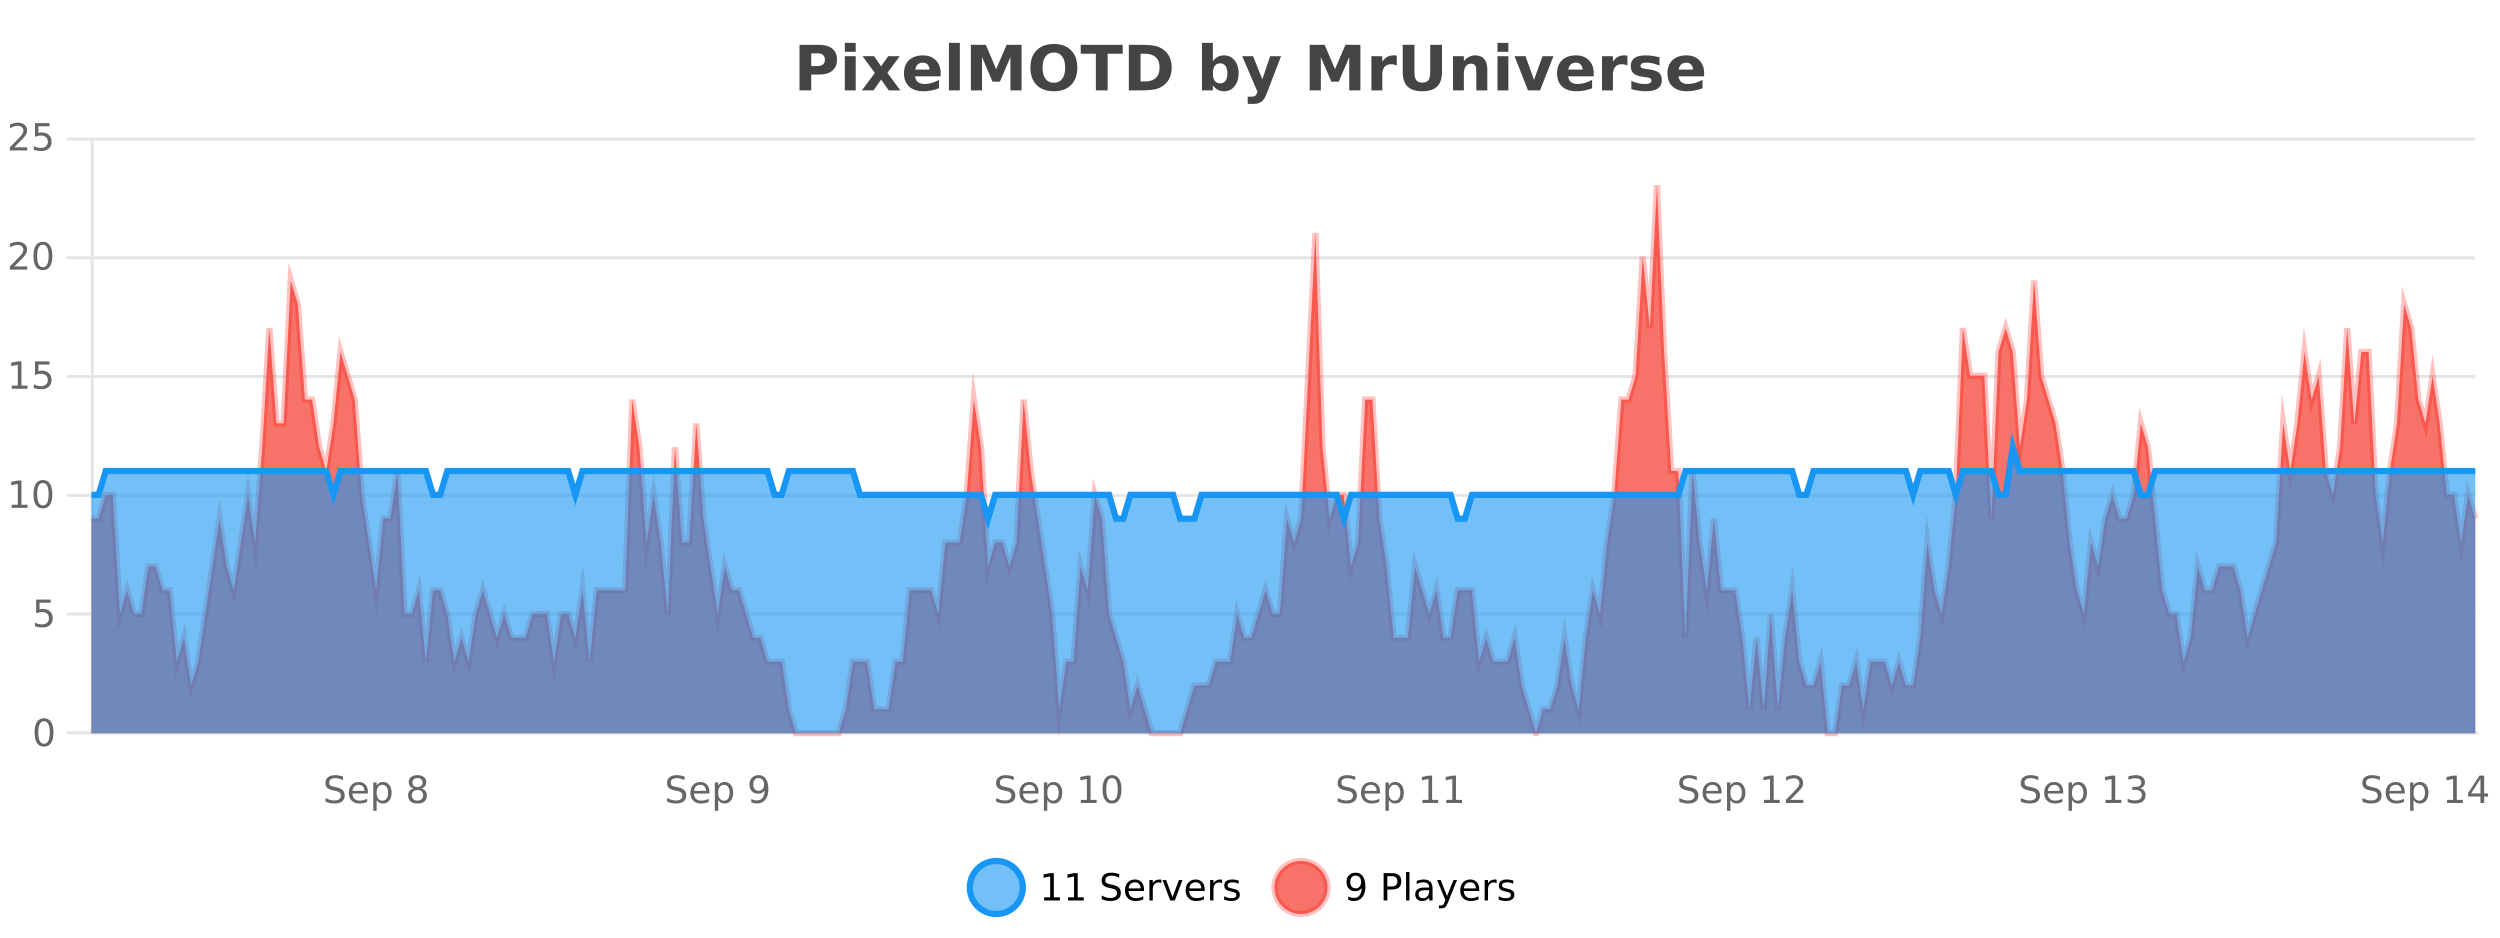 <?xml version="1.0" encoding="UTF-8"?>
<svg xmlns="http://www.w3.org/2000/svg" xmlns:xlink="http://www.w3.org/1999/xlink" width="800pt" height="300pt" viewBox="0 0 800 300" version="1.1">
<defs>
<clipPath id="clip1">
  <path d="M 282 263 L 356 263 L 356 300 L 282 300 Z M 282 263 "/>
</clipPath>
<clipPath id="clip2">
  <path d="M 379 263 L 454 263 L 454 300 L 379 300 Z M 379 263 "/>
</clipPath>
<clipPath id="clip3">
  <path d="M 29.27 59 L 792.09 59 L 792.09 234.602 L 29.27 234.602 Z M 29.27 59 "/>
</clipPath>
<clipPath id="clip4">
  <path d="M 28.27 43 L 793.09 43 L 793.09 235.602 L 28.27 235.602 Z M 28.27 43 "/>
</clipPath>
<clipPath id="clip5">
  <path d="M 29.27 143 L 792.09 143 L 792.09 234.602 L 29.27 234.602 Z M 29.27 143 "/>
</clipPath>
<clipPath id="clip6">
  <path d="M 28.27 114 L 793.09 114 L 793.09 195 L 28.27 195 Z M 28.27 114 "/>
</clipPath>
</defs>
<g id="surface1856871">
<rect x="0" y="0" width="800" height="300" style="fill:rgb(100%,100%,100%);fill-opacity:1;stroke:none;"/>
<path style="fill:none;stroke-width:1;stroke-linecap:butt;stroke-linejoin:miter;stroke:rgb(0%,0%,0%);stroke-opacity:0.098;stroke-miterlimit:10;" d="M 30 234.5 L 792.09 234.5 "/>
<path style="fill:none;stroke-width:1;stroke-linecap:butt;stroke-linejoin:miter;stroke:rgb(0%,0%,0%);stroke-opacity:0.098;stroke-miterlimit:10;" d="M 21.27 234.5 L 29 234.5 "/>
<path style="fill:none;stroke-width:1;stroke-linecap:butt;stroke-linejoin:miter;stroke:rgb(0%,0%,0%);stroke-opacity:0.098;stroke-miterlimit:10;" d="M 30 196.5 L 792.09 196.5 "/>
<path style="fill:none;stroke-width:1;stroke-linecap:butt;stroke-linejoin:miter;stroke:rgb(0%,0%,0%);stroke-opacity:0.098;stroke-miterlimit:10;" d="M 21.27 196.5 L 29 196.5 "/>
<path style="fill:none;stroke-width:1;stroke-linecap:butt;stroke-linejoin:miter;stroke:rgb(0%,0%,0%);stroke-opacity:0.098;stroke-miterlimit:10;" d="M 30 158.5 L 792.09 158.5 "/>
<path style="fill:none;stroke-width:1;stroke-linecap:butt;stroke-linejoin:miter;stroke:rgb(0%,0%,0%);stroke-opacity:0.098;stroke-miterlimit:10;" d="M 21.27 158.5 L 29 158.5 "/>
<path style="fill:none;stroke-width:1;stroke-linecap:butt;stroke-linejoin:miter;stroke:rgb(0%,0%,0%);stroke-opacity:0.098;stroke-miterlimit:10;" d="M 30 120.5 L 792.09 120.5 "/>
<path style="fill:none;stroke-width:1;stroke-linecap:butt;stroke-linejoin:miter;stroke:rgb(0%,0%,0%);stroke-opacity:0.098;stroke-miterlimit:10;" d="M 21.27 120.5 L 29 120.5 "/>
<path style="fill:none;stroke-width:1;stroke-linecap:butt;stroke-linejoin:miter;stroke:rgb(0%,0%,0%);stroke-opacity:0.098;stroke-miterlimit:10;" d="M 30 82.5 L 792.09 82.5 "/>
<path style="fill:none;stroke-width:1;stroke-linecap:butt;stroke-linejoin:miter;stroke:rgb(0%,0%,0%);stroke-opacity:0.098;stroke-miterlimit:10;" d="M 21.27 82.5 L 29 82.5 "/>
<path style="fill:none;stroke-width:1;stroke-linecap:butt;stroke-linejoin:miter;stroke:rgb(0%,0%,0%);stroke-opacity:0.098;stroke-miterlimit:10;" d="M 30 44.5 L 792.09 44.5 "/>
<path style="fill:none;stroke-width:1;stroke-linecap:butt;stroke-linejoin:miter;stroke:rgb(0%,0%,0%);stroke-opacity:0.098;stroke-miterlimit:10;" d="M 21.27 44.5 L 29 44.5 "/>
<path style=" stroke:none;fill-rule:nonzero;fill:rgb(9.02%,58.824%,95.294%);fill-opacity:0.6;" d="M 327.305 284 C 327.305 288.688 323.508 292.484 318.82 292.484 C 314.133 292.484 310.336 288.688 310.336 284 C 310.336 279.312 314.133 275.516 318.82 275.516 C 323.508 275.516 327.305 279.312 327.305 284 Z M 327.305 284 "/>
<g clip-path="url(#clip1)" clip-rule="nonzero">
<path style="fill:none;stroke-width:2;stroke-linecap:butt;stroke-linejoin:miter;stroke:rgb(9.02%,58.824%,95.294%);stroke-opacity:1;stroke-miterlimit:10;" d="M 327.305 284 C 327.305 288.688 323.508 292.484 318.82 292.484 C 314.133 292.484 310.336 288.688 310.336 284 C 310.336 279.312 314.133 275.516 318.82 275.516 C 323.508 275.516 327.305 279.312 327.305 284 Z M 327.305 284 "/>
</g>
<path style=" stroke:none;fill-rule:nonzero;fill:rgb(0%,0%,0%);fill-opacity:1;" d="M 334.117 287.156 L 336.055 287.156 L 336.055 280.484 L 333.945 280.906 L 333.945 279.828 L 336.039 279.406 L 337.227 279.406 L 337.227 287.156 L 339.164 287.156 L 339.164 288.156 L 334.117 288.156 Z M 341.754 287.156 L 343.691 287.156 L 343.691 280.484 L 341.582 280.906 L 341.582 279.828 L 343.676 279.406 L 344.863 279.406 L 344.863 287.156 L 346.801 287.156 L 346.801 288.156 L 341.754 288.156 Z M 358.141 279.688 L 358.141 280.844 C 357.691 280.637 357.266 280.48 356.859 280.375 C 356.461 280.262 356.082 280.203 355.719 280.203 C 355.07 280.203 354.57 280.328 354.219 280.578 C 353.875 280.828 353.703 281.188 353.703 281.656 C 353.703 282.043 353.816 282.336 354.047 282.531 C 354.273 282.73 354.719 282.887 355.375 283 L 356.078 283.156 C 356.961 283.324 357.613 283.621 358.031 284.047 C 358.457 284.465 358.672 285.027 358.672 285.734 C 358.672 286.59 358.383 287.234 357.812 287.672 C 357.25 288.109 356.414 288.328 355.312 288.328 C 354.906 288.328 354.469 288.281 354 288.188 C 353.531 288.094 353.047 287.953 352.547 287.766 L 352.547 286.547 C 353.023 286.82 353.492 287.023 353.953 287.156 C 354.422 287.293 354.875 287.359 355.312 287.359 C 355.988 287.359 356.508 287.23 356.875 286.969 C 357.25 286.699 357.438 286.32 357.438 285.828 C 357.438 285.402 357.301 285.07 357.031 284.828 C 356.77 284.578 356.336 284.398 355.734 284.281 L 355.016 284.141 C 354.129 283.965 353.488 283.688 353.094 283.312 C 352.707 282.938 352.516 282.418 352.516 281.75 C 352.516 280.969 352.785 280.359 353.328 279.922 C 353.867 279.477 354.617 279.25 355.578 279.25 C 355.992 279.25 356.41 279.289 356.828 279.359 C 357.254 279.434 357.691 279.543 358.141 279.688 Z M 366.086 284.609 L 366.086 285.125 L 361.117 285.125 C 361.168 285.875 361.391 286.445 361.789 286.828 C 362.195 287.215 362.75 287.406 363.461 287.406 C 363.875 287.406 364.277 287.359 364.664 287.266 C 365.059 287.164 365.449 287.008 365.836 286.797 L 365.836 287.828 C 365.438 287.984 365.039 288.105 364.633 288.188 C 364.227 288.281 363.812 288.328 363.398 288.328 C 362.355 288.328 361.527 288.027 360.914 287.422 C 360.297 286.809 359.992 285.98 359.992 284.938 C 359.992 283.867 360.281 283.016 360.867 282.391 C 361.449 281.758 362.23 281.438 363.211 281.438 C 364.094 281.438 364.793 281.727 365.305 282.297 C 365.824 282.859 366.086 283.633 366.086 284.609 Z M 365.008 284.281 C 364.996 283.699 364.828 283.23 364.508 282.875 C 364.184 282.523 363.758 282.344 363.227 282.344 C 362.621 282.344 362.137 282.516 361.773 282.859 C 361.418 283.203 361.215 283.684 361.164 284.297 Z M 371.656 282.594 C 371.531 282.531 371.395 282.484 371.25 282.453 C 371.113 282.414 370.957 282.391 370.781 282.391 C 370.176 282.391 369.707 282.59 369.375 282.984 C 369.051 283.383 368.891 283.953 368.891 284.703 L 368.891 288.156 L 367.812 288.156 L 367.812 281.594 L 368.891 281.594 L 368.891 282.609 C 369.117 282.215 369.414 281.922 369.781 281.734 C 370.145 281.539 370.586 281.438 371.109 281.438 C 371.18 281.438 371.258 281.445 371.344 281.453 C 371.438 281.465 371.535 281.48 371.641 281.5 Z M 372.012 281.594 L 373.152 281.594 L 375.199 287.094 L 377.262 281.594 L 378.402 281.594 L 375.934 288.156 L 374.465 288.156 Z M 385.504 284.609 L 385.504 285.125 L 380.535 285.125 C 380.586 285.875 380.809 286.445 381.207 286.828 C 381.613 287.215 382.168 287.406 382.879 287.406 C 383.293 287.406 383.695 287.359 384.082 287.266 C 384.477 287.164 384.867 287.008 385.254 286.797 L 385.254 287.828 C 384.855 287.984 384.457 288.105 384.051 288.188 C 383.645 288.281 383.23 288.328 382.816 288.328 C 381.773 288.328 380.945 288.027 380.332 287.422 C 379.715 286.809 379.41 285.98 379.41 284.938 C 379.41 283.867 379.699 283.016 380.285 282.391 C 380.867 281.758 381.648 281.438 382.629 281.438 C 383.512 281.438 384.211 281.727 384.723 282.297 C 385.242 282.859 385.504 283.633 385.504 284.609 Z M 384.426 284.281 C 384.414 283.699 384.246 283.23 383.926 282.875 C 383.602 282.523 383.176 282.344 382.645 282.344 C 382.039 282.344 381.555 282.516 381.191 282.859 C 380.836 283.203 380.633 283.684 380.582 284.297 Z M 391.074 282.594 C 390.949 282.531 390.812 282.484 390.668 282.453 C 390.531 282.414 390.375 282.391 390.199 282.391 C 389.594 282.391 389.125 282.59 388.793 282.984 C 388.469 283.383 388.309 283.953 388.309 284.703 L 388.309 288.156 L 387.23 288.156 L 387.23 281.594 L 388.309 281.594 L 388.309 282.609 C 388.535 282.215 388.832 281.922 389.199 281.734 C 389.562 281.539 390.004 281.438 390.527 281.438 C 390.598 281.438 390.676 281.445 390.762 281.453 C 390.855 281.465 390.953 281.48 391.059 281.5 Z M 396.383 281.781 L 396.383 282.812 C 396.078 282.656 395.762 282.543 395.43 282.469 C 395.105 282.387 394.766 282.344 394.414 282.344 C 393.883 282.344 393.48 282.43 393.211 282.594 C 392.938 282.75 392.805 282.996 392.805 283.328 C 392.805 283.578 392.898 283.777 393.086 283.922 C 393.281 284.059 393.672 284.188 394.258 284.312 L 394.617 284.406 C 395.387 284.562 395.934 284.793 396.258 285.094 C 396.578 285.398 396.742 285.812 396.742 286.344 C 396.742 286.961 396.496 287.445 396.008 287.797 C 395.527 288.152 394.867 288.328 394.023 288.328 C 393.668 288.328 393.297 288.289 392.914 288.219 C 392.539 288.156 392.141 288.059 391.727 287.922 L 391.727 286.797 C 392.121 287.008 392.512 287.164 392.898 287.266 C 393.281 287.371 393.668 287.422 394.055 287.422 C 394.555 287.422 394.938 287.34 395.211 287.172 C 395.492 286.996 395.633 286.746 395.633 286.422 C 395.633 286.133 395.531 285.906 395.336 285.75 C 395.137 285.594 394.703 285.445 394.039 285.297 L 393.664 285.219 C 392.996 285.074 392.512 284.855 392.211 284.562 C 391.918 284.273 391.773 283.875 391.773 283.375 C 391.773 282.75 391.992 282.273 392.43 281.938 C 392.867 281.605 393.484 281.438 394.289 281.438 C 394.684 281.438 395.059 281.469 395.414 281.531 C 395.766 281.586 396.09 281.668 396.383 281.781 Z M 328.82 277.016 "/>
<path style=" stroke:none;fill-rule:nonzero;fill:rgb(96.863%,44.706%,40.784%);fill-opacity:1;" d="M 424.809 284 C 424.809 288.688 421.008 292.484 416.32 292.484 C 411.637 292.484 407.836 288.688 407.836 284 C 407.836 279.312 411.637 275.516 416.32 275.516 C 421.008 275.516 424.809 279.312 424.809 284 Z M 424.809 284 "/>
<g clip-path="url(#clip2)" clip-rule="nonzero">
<path style="fill:none;stroke-width:2;stroke-linecap:butt;stroke-linejoin:miter;stroke:rgb(100%,4.706%,0%);stroke-opacity:0.247;stroke-miterlimit:10;" d="M 424.809 284 C 424.809 288.688 421.008 292.484 416.32 292.484 C 411.637 292.484 407.836 288.688 407.836 284 C 407.836 279.312 411.637 275.516 416.32 275.516 C 421.008 275.516 424.809 279.312 424.809 284 Z M 424.809 284 "/>
</g>
<path style=" stroke:none;fill-rule:nonzero;fill:rgb(0%,0%,0%);fill-opacity:1;" d="M 431.445 287.969 L 431.445 286.891 C 431.746 287.039 432.047 287.148 432.352 287.219 C 432.652 287.293 432.953 287.328 433.258 287.328 C 434.039 287.328 434.633 287.07 435.039 286.547 C 435.453 286.016 435.688 285.215 435.742 284.141 C 435.523 284.484 435.234 284.746 434.883 284.922 C 434.539 285.102 434.152 285.188 433.727 285.188 C 432.852 285.188 432.156 284.93 431.648 284.406 C 431.137 283.875 430.883 283.148 430.883 282.219 C 430.883 281.324 431.148 280.605 431.68 280.062 C 432.211 279.523 432.918 279.25 433.805 279.25 C 434.812 279.25 435.586 279.641 436.117 280.422 C 436.656 281.195 436.93 282.32 436.93 283.797 C 436.93 285.172 436.602 286.273 435.945 287.094 C 435.289 287.918 434.406 288.328 433.305 288.328 C 433 288.328 432.699 288.297 432.398 288.234 C 432.094 288.18 431.777 288.094 431.445 287.969 Z M 433.805 284.266 C 434.336 284.266 434.758 284.086 435.07 283.719 C 435.383 283.355 435.539 282.855 435.539 282.219 C 435.539 281.594 435.383 281.102 435.07 280.734 C 434.758 280.371 434.336 280.188 433.805 280.188 C 433.273 280.188 432.852 280.371 432.539 280.734 C 432.234 281.102 432.086 281.594 432.086 282.219 C 432.086 282.855 432.234 283.355 432.539 283.719 C 432.852 284.086 433.273 284.266 433.805 284.266 Z M 443.945 280.375 L 443.945 283.672 L 445.43 283.672 C 445.98 283.672 446.406 283.531 446.711 283.25 C 447.012 282.961 447.164 282.547 447.164 282.016 C 447.164 281.496 447.012 281.094 446.711 280.812 C 446.406 280.523 445.98 280.375 445.43 280.375 Z M 442.758 279.406 L 445.43 279.406 C 446.418 279.406 447.164 279.633 447.664 280.078 C 448.164 280.516 448.414 281.164 448.414 282.016 C 448.414 282.883 448.164 283.539 447.664 283.984 C 447.164 284.422 446.418 284.641 445.43 284.641 L 443.945 284.641 L 443.945 288.156 L 442.758 288.156 Z M 449.945 279.031 L 451.023 279.031 L 451.023 288.156 L 449.945 288.156 Z M 456.266 284.859 C 455.398 284.859 454.797 284.961 454.453 285.156 C 454.117 285.355 453.953 285.695 453.953 286.172 C 453.953 286.559 454.078 286.867 454.328 287.094 C 454.586 287.312 454.93 287.422 455.359 287.422 C 455.961 287.422 456.441 287.215 456.797 286.797 C 457.16 286.371 457.344 285.805 457.344 285.094 L 457.344 284.859 Z M 458.422 284.406 L 458.422 288.156 L 457.344 288.156 L 457.344 287.156 C 457.094 287.555 456.785 287.852 456.422 288.047 C 456.055 288.234 455.609 288.328 455.078 288.328 C 454.398 288.328 453.863 288.141 453.469 287.766 C 453.07 287.383 452.875 286.875 452.875 286.25 C 452.875 285.512 453.117 284.953 453.609 284.578 C 454.109 284.203 454.848 284.016 455.828 284.016 L 457.344 284.016 L 457.344 283.906 C 457.344 283.406 457.176 283.023 456.844 282.75 C 456.52 282.48 456.066 282.344 455.484 282.344 C 455.109 282.344 454.738 282.391 454.375 282.484 C 454.02 282.578 453.68 282.715 453.359 282.891 L 453.359 281.891 C 453.754 281.734 454.133 281.621 454.5 281.547 C 454.875 281.477 455.238 281.438 455.594 281.438 C 456.539 281.438 457.25 281.684 457.719 282.172 C 458.188 282.664 458.422 283.406 458.422 284.406 Z M 463.367 288.766 C 463.062 289.547 462.766 290.055 462.477 290.297 C 462.184 290.535 461.797 290.656 461.32 290.656 L 460.461 290.656 L 460.461 289.75 L 461.086 289.75 C 461.387 289.75 461.617 289.676 461.773 289.531 C 461.938 289.395 462.121 289.066 462.32 288.547 L 462.523 288.047 L 459.867 281.594 L 461.008 281.594 L 463.055 286.719 L 465.117 281.594 L 466.258 281.594 Z M 473.359 284.609 L 473.359 285.125 L 468.391 285.125 C 468.441 285.875 468.664 286.445 469.062 286.828 C 469.469 287.215 470.023 287.406 470.734 287.406 C 471.148 287.406 471.551 287.359 471.938 287.266 C 472.332 287.164 472.723 287.008 473.109 286.797 L 473.109 287.828 C 472.711 287.984 472.312 288.105 471.906 288.188 C 471.5 288.281 471.086 288.328 470.672 288.328 C 469.629 288.328 468.801 288.027 468.188 287.422 C 467.57 286.809 467.266 285.98 467.266 284.938 C 467.266 283.867 467.555 283.016 468.141 282.391 C 468.723 281.758 469.504 281.438 470.484 281.438 C 471.367 281.438 472.066 281.727 472.578 282.297 C 473.098 282.859 473.359 283.633 473.359 284.609 Z M 472.281 284.281 C 472.27 283.699 472.102 283.23 471.781 282.875 C 471.457 282.523 471.031 282.344 470.5 282.344 C 469.895 282.344 469.41 282.516 469.047 282.859 C 468.691 283.203 468.488 283.684 468.438 284.297 Z M 478.93 282.594 C 478.805 282.531 478.668 282.484 478.523 282.453 C 478.387 282.414 478.23 282.391 478.055 282.391 C 477.449 282.391 476.98 282.59 476.648 282.984 C 476.324 283.383 476.164 283.953 476.164 284.703 L 476.164 288.156 L 475.086 288.156 L 475.086 281.594 L 476.164 281.594 L 476.164 282.609 C 476.391 282.215 476.688 281.922 477.055 281.734 C 477.418 281.539 477.859 281.438 478.383 281.438 C 478.453 281.438 478.531 281.445 478.617 281.453 C 478.711 281.465 478.809 281.48 478.914 281.5 Z M 484.238 281.781 L 484.238 282.812 C 483.934 282.656 483.617 282.543 483.285 282.469 C 482.961 282.387 482.621 282.344 482.27 282.344 C 481.738 282.344 481.336 282.43 481.066 282.594 C 480.793 282.75 480.66 282.996 480.66 283.328 C 480.66 283.578 480.754 283.777 480.941 283.922 C 481.137 284.059 481.527 284.188 482.113 284.312 L 482.473 284.406 C 483.242 284.562 483.789 284.793 484.113 285.094 C 484.434 285.398 484.598 285.812 484.598 286.344 C 484.598 286.961 484.352 287.445 483.863 287.797 C 483.383 288.152 482.723 288.328 481.879 288.328 C 481.523 288.328 481.152 288.289 480.77 288.219 C 480.395 288.156 479.996 288.059 479.582 287.922 L 479.582 286.797 C 479.977 287.008 480.367 287.164 480.754 287.266 C 481.137 287.371 481.523 287.422 481.91 287.422 C 482.41 287.422 482.793 287.34 483.066 287.172 C 483.348 286.996 483.488 286.746 483.488 286.422 C 483.488 286.133 483.387 285.906 483.191 285.75 C 482.992 285.594 482.559 285.445 481.895 285.297 L 481.52 285.219 C 480.852 285.074 480.367 284.855 480.066 284.562 C 479.773 284.273 479.629 283.875 479.629 283.375 C 479.629 282.75 479.848 282.273 480.285 281.938 C 480.723 281.605 481.34 281.438 482.145 281.438 C 482.539 281.438 482.914 281.469 483.27 281.531 C 483.621 281.586 483.945 281.668 484.238 281.781 Z M 426.32 277.016 "/>
<path style=" stroke:none;fill-rule:nonzero;fill:rgb(26.667%,26.667%,26.667%);fill-opacity:1;" d="M 255.844 14.344 L 262.078 14.344 C 263.93 14.344 265.352 14.758 266.344 15.578 C 267.344 16.402 267.844 17.574 267.844 19.094 C 267.844 20.625 267.344 21.805 266.344 22.625 C 265.352 23.449 263.93 23.859 262.078 23.859 L 259.594 23.859 L 259.594 28.922 L 255.844 28.922 Z M 259.594 17.062 L 259.594 21.141 L 261.672 21.141 C 262.398 21.141 262.961 20.965 263.359 20.609 C 263.766 20.258 263.969 19.75 263.969 19.094 C 263.969 18.449 263.766 17.949 263.359 17.594 C 262.961 17.242 262.398 17.062 261.672 17.062 Z M 270.344 17.984 L 273.828 17.984 L 273.828 28.922 L 270.344 28.922 Z M 270.344 13.719 L 273.828 13.719 L 273.828 16.578 L 270.344 16.578 Z M 279.953 23.328 L 276.016 17.984 L 279.719 17.984 L 281.953 21.219 L 284.219 17.984 L 287.922 17.984 L 283.969 23.312 L 288.109 28.922 L 284.406 28.922 L 281.953 25.469 L 279.516 28.922 L 275.812 28.922 Z M 301.008 23.422 L 301.008 24.422 L 292.836 24.422 C 292.918 25.246 293.215 25.859 293.727 26.266 C 294.234 26.672 294.945 26.875 295.852 26.875 C 296.59 26.875 297.344 26.766 298.117 26.547 C 298.887 26.328 299.68 26 300.492 25.562 L 300.492 28.25 C 299.668 28.562 298.84 28.797 298.008 28.953 C 297.184 29.117 296.359 29.203 295.539 29.203 C 293.559 29.203 292.016 28.703 290.914 27.703 C 289.82 26.695 289.273 25.281 289.273 23.469 C 289.273 21.68 289.809 20.273 290.883 19.25 C 291.965 18.23 293.449 17.719 295.336 17.719 C 297.055 17.719 298.43 18.242 299.461 19.281 C 300.492 20.312 301.008 21.695 301.008 23.422 Z M 297.414 22.266 C 297.414 21.602 297.219 21.062 296.836 20.656 C 296.449 20.25 295.945 20.047 295.32 20.047 C 294.641 20.047 294.09 20.242 293.664 20.625 C 293.246 21 292.984 21.547 292.883 22.266 Z M 303.664 13.719 L 307.148 13.719 L 307.148 28.922 L 303.664 28.922 Z M 310.68 14.344 L 315.461 14.344 L 318.773 22.141 L 322.117 14.344 L 326.898 14.344 L 326.898 28.922 L 323.336 28.922 L 323.336 18.25 L 319.977 26.125 L 317.602 26.125 L 314.242 18.25 L 314.242 28.922 L 310.68 28.922 Z M 337.234 16.797 C 336.086 16.797 335.195 17.227 334.562 18.078 C 333.938 18.922 333.625 20.109 333.625 21.641 C 333.625 23.172 333.938 24.367 334.562 25.219 C 335.195 26.062 336.086 26.484 337.234 26.484 C 338.379 26.484 339.27 26.062 339.906 25.219 C 340.539 24.367 340.859 23.172 340.859 21.641 C 340.859 20.109 340.539 18.922 339.906 18.078 C 339.27 17.227 338.379 16.797 337.234 16.797 Z M 337.234 14.078 C 339.578 14.078 341.41 14.75 342.734 16.094 C 344.066 17.43 344.734 19.277 344.734 21.641 C 344.734 24.008 344.066 25.859 342.734 27.203 C 341.41 28.539 339.578 29.203 337.234 29.203 C 334.891 29.203 333.051 28.539 331.719 27.203 C 330.395 25.859 329.734 24.008 329.734 21.641 C 329.734 19.277 330.395 17.43 331.719 16.094 C 333.051 14.75 334.891 14.078 337.234 14.078 Z M 345.832 14.344 L 359.27 14.344 L 359.27 17.188 L 354.441 17.188 L 354.441 28.922 L 350.676 28.922 L 350.676 17.188 L 345.832 17.188 Z M 364.977 17.188 L 364.977 26.078 L 366.32 26.078 C 367.859 26.078 369.039 25.699 369.852 24.938 C 370.664 24.18 371.07 23.07 371.07 21.609 C 371.07 20.172 370.664 19.078 369.852 18.328 C 369.047 17.57 367.871 17.188 366.32 17.188 Z M 361.227 14.344 L 365.18 14.344 C 367.398 14.344 369.047 14.5 370.133 14.812 C 371.215 15.125 372.141 15.664 372.914 16.422 C 373.602 17.078 374.109 17.84 374.445 18.703 C 374.777 19.559 374.945 20.527 374.945 21.609 C 374.945 22.715 374.777 23.699 374.445 24.562 C 374.109 25.43 373.602 26.188 372.914 26.844 C 372.133 27.594 371.195 28.133 370.102 28.453 C 369.008 28.766 367.367 28.922 365.18 28.922 L 361.227 28.922 Z M 390.445 26.672 C 391.195 26.672 391.766 26.402 392.164 25.859 C 392.559 25.309 392.758 24.512 392.758 23.469 C 392.758 22.43 392.559 21.637 392.164 21.094 C 391.766 20.543 391.195 20.266 390.445 20.266 C 389.695 20.266 389.117 20.543 388.711 21.094 C 388.312 21.637 388.117 22.43 388.117 23.469 C 388.117 24.5 388.312 25.293 388.711 25.844 C 389.117 26.398 389.695 26.672 390.445 26.672 Z M 388.117 19.578 C 388.605 18.945 389.141 18.477 389.727 18.172 C 390.309 17.871 390.98 17.719 391.742 17.719 C 393.094 17.719 394.203 18.258 395.07 19.328 C 395.934 20.402 396.367 21.781 396.367 23.469 C 396.367 25.148 395.934 26.523 395.07 27.594 C 394.203 28.668 393.094 29.203 391.742 29.203 C 390.98 29.203 390.309 29.051 389.727 28.75 C 389.141 28.449 388.605 27.98 388.117 27.344 L 388.117 28.922 L 384.633 28.922 L 384.633 13.719 L 388.117 13.719 Z M 397.512 17.984 L 400.996 17.984 L 403.949 25.406 L 406.449 17.984 L 409.934 17.984 L 405.34 29.953 C 404.879 31.172 404.34 32.02 403.715 32.5 C 403.098 32.988 402.293 33.234 401.293 33.234 L 399.262 33.234 L 399.262 30.938 L 400.355 30.938 C 400.949 30.938 401.379 30.844 401.652 30.656 C 401.922 30.469 402.129 30.129 402.277 29.641 L 402.387 29.344 Z M 419.105 14.344 L 423.887 14.344 L 427.199 22.141 L 430.543 14.344 L 435.324 14.344 L 435.324 28.922 L 431.762 28.922 L 431.762 18.25 L 428.402 26.125 L 426.027 26.125 L 422.668 18.25 L 422.668 28.922 L 419.105 28.922 Z M 446.977 20.969 C 446.664 20.824 446.355 20.719 446.055 20.656 C 445.75 20.586 445.449 20.547 445.148 20.547 C 444.242 20.547 443.543 20.836 443.055 21.406 C 442.574 21.98 442.336 22.805 442.336 23.875 L 442.336 28.922 L 438.852 28.922 L 438.852 17.984 L 442.336 17.984 L 442.336 19.781 C 442.781 19.062 443.297 18.543 443.883 18.219 C 444.465 17.887 445.164 17.719 445.977 17.719 C 446.102 17.719 446.23 17.727 446.367 17.734 C 446.5 17.746 446.699 17.766 446.961 17.797 Z M 448.871 14.344 L 452.621 14.344 L 452.621 23.078 C 452.621 24.289 452.816 25.152 453.215 25.672 C 453.609 26.184 454.25 26.438 455.137 26.438 C 456.043 26.438 456.688 26.184 457.074 25.672 C 457.469 25.152 457.668 24.289 457.668 23.078 L 457.668 14.344 L 461.434 14.344 L 461.434 23.078 C 461.434 25.141 460.91 26.68 459.871 27.688 C 458.84 28.699 457.262 29.203 455.137 29.203 C 453.02 29.203 451.449 28.699 450.418 27.688 C 449.387 26.68 448.871 25.141 448.871 23.078 Z M 475.938 22.266 L 475.938 28.922 L 472.422 28.922 L 472.422 23.828 C 472.422 22.883 472.398 22.23 472.359 21.875 C 472.316 21.512 472.242 21.246 472.141 21.078 C 472.004 20.852 471.816 20.672 471.578 20.547 C 471.348 20.422 471.082 20.359 470.781 20.359 C 470.051 20.359 469.477 20.641 469.062 21.203 C 468.645 21.766 468.438 22.547 468.438 23.547 L 468.438 28.922 L 464.953 28.922 L 464.953 17.984 L 468.438 17.984 L 468.438 19.578 C 468.969 18.945 469.531 18.477 470.125 18.172 C 470.719 17.871 471.367 17.719 472.078 17.719 C 473.348 17.719 474.305 18.109 474.953 18.891 C 475.609 19.664 475.938 20.789 475.938 22.266 Z M 479.195 17.984 L 482.68 17.984 L 482.68 28.922 L 479.195 28.922 Z M 479.195 13.719 L 482.68 13.719 L 482.68 16.578 L 479.195 16.578 Z M 484.656 17.984 L 488.156 17.984 L 490.891 25.547 L 493.594 17.984 L 497.109 17.984 L 492.797 28.922 L 488.953 28.922 Z M 509.992 23.422 L 509.992 24.422 L 501.82 24.422 C 501.902 25.246 502.199 25.859 502.711 26.266 C 503.219 26.672 503.93 26.875 504.836 26.875 C 505.574 26.875 506.328 26.766 507.102 26.547 C 507.871 26.328 508.664 26 509.477 25.562 L 509.477 28.25 C 508.652 28.562 507.824 28.797 506.992 28.953 C 506.168 29.117 505.344 29.203 504.523 29.203 C 502.543 29.203 501 28.703 499.898 27.703 C 498.805 26.695 498.258 25.281 498.258 23.469 C 498.258 21.68 498.793 20.273 499.867 19.25 C 500.949 18.23 502.434 17.719 504.32 17.719 C 506.039 17.719 507.414 18.242 508.445 19.281 C 509.477 20.312 509.992 21.695 509.992 23.422 Z M 506.398 22.266 C 506.398 21.602 506.203 21.062 505.82 20.656 C 505.434 20.25 504.93 20.047 504.305 20.047 C 503.625 20.047 503.074 20.242 502.648 20.625 C 502.23 21 501.969 21.547 501.867 22.266 Z M 520.773 20.969 C 520.461 20.824 520.152 20.719 519.852 20.656 C 519.547 20.586 519.246 20.547 518.945 20.547 C 518.039 20.547 517.34 20.836 516.852 21.406 C 516.371 21.98 516.133 22.805 516.133 23.875 L 516.133 28.922 L 512.648 28.922 L 512.648 17.984 L 516.133 17.984 L 516.133 19.781 C 516.578 19.062 517.094 18.543 517.68 18.219 C 518.262 17.887 518.961 17.719 519.773 17.719 C 519.898 17.719 520.027 17.727 520.164 17.734 C 520.297 17.746 520.496 17.766 520.758 17.797 Z M 531.047 18.328 L 531.047 20.984 C 530.305 20.672 529.586 20.438 528.891 20.281 C 528.191 20.125 527.531 20.047 526.906 20.047 C 526.25 20.047 525.758 20.133 525.438 20.297 C 525.113 20.465 524.953 20.719 524.953 21.062 C 524.953 21.344 525.07 21.559 525.312 21.703 C 525.562 21.852 526 21.961 526.625 22.031 L 527.25 22.125 C 529.039 22.355 530.242 22.73 530.859 23.25 C 531.473 23.773 531.781 24.59 531.781 25.703 C 531.781 26.871 531.348 27.746 530.484 28.328 C 529.629 28.914 528.352 29.203 526.656 29.203 C 525.926 29.203 525.176 29.145 524.406 29.031 C 523.633 28.918 522.844 28.746 522.031 28.516 L 522.031 25.859 C 522.727 26.203 523.441 26.461 524.172 26.625 C 524.898 26.793 525.645 26.875 526.406 26.875 C 527.094 26.875 527.609 26.781 527.953 26.594 C 528.297 26.406 528.469 26.125 528.469 25.75 C 528.469 25.438 528.348 25.211 528.109 25.062 C 527.867 24.906 527.395 24.789 526.688 24.703 L 526.078 24.625 C 524.516 24.43 523.422 24.07 522.797 23.547 C 522.172 23.016 521.859 22.215 521.859 21.141 C 521.859 19.984 522.254 19.125 523.047 18.562 C 523.848 18 525.066 17.719 526.703 17.719 C 527.348 17.719 528.023 17.773 528.734 17.875 C 529.441 17.969 530.211 18.121 531.047 18.328 Z M 545.324 23.422 L 545.324 24.422 L 537.152 24.422 C 537.234 25.246 537.531 25.859 538.043 26.266 C 538.551 26.672 539.262 26.875 540.168 26.875 C 540.906 26.875 541.66 26.766 542.434 26.547 C 543.203 26.328 543.996 26 544.809 25.562 L 544.809 28.25 C 543.984 28.562 543.156 28.797 542.324 28.953 C 541.5 29.117 540.676 29.203 539.855 29.203 C 537.875 29.203 536.332 28.703 535.23 27.703 C 534.137 26.695 533.59 25.281 533.59 23.469 C 533.59 21.68 534.125 20.273 535.199 19.25 C 536.281 18.23 537.766 17.719 539.652 17.719 C 541.371 17.719 542.746 18.242 543.777 19.281 C 544.809 20.312 545.324 21.695 545.324 23.422 Z M 541.73 22.266 C 541.73 21.602 541.535 21.062 541.152 20.656 C 540.766 20.25 540.262 20.047 539.637 20.047 C 538.957 20.047 538.406 20.242 537.98 20.625 C 537.562 21 537.301 21.547 537.199 22.266 Z M 254 10.359 "/>
<path style="fill:none;stroke-width:1;stroke-linecap:butt;stroke-linejoin:miter;stroke:rgb(0%,0%,0%);stroke-opacity:0.098;stroke-miterlimit:10;" d="M 29 234.5 L 793 234.5 "/>
<path style=" stroke:none;fill-rule:nonzero;fill:rgb(40%,40%,40%);fill-opacity:1;" d="M 109.773 248.484 L 109.773 249.641 C 109.324 249.434 108.898 249.277 108.492 249.172 C 108.094 249.059 107.715 249 107.352 249 C 106.703 249 106.203 249.125 105.852 249.375 C 105.508 249.625 105.336 249.984 105.336 250.453 C 105.336 250.84 105.449 251.133 105.68 251.328 C 105.906 251.527 106.352 251.684 107.008 251.797 L 107.711 251.953 C 108.594 252.121 109.246 252.418 109.664 252.844 C 110.09 253.262 110.305 253.824 110.305 254.531 C 110.305 255.387 110.016 256.031 109.445 256.469 C 108.883 256.906 108.047 257.125 106.945 257.125 C 106.539 257.125 106.102 257.078 105.633 256.984 C 105.164 256.891 104.68 256.75 104.18 256.562 L 104.18 255.344 C 104.656 255.617 105.125 255.82 105.586 255.953 C 106.055 256.09 106.508 256.156 106.945 256.156 C 107.621 256.156 108.141 256.027 108.508 255.766 C 108.883 255.496 109.07 255.117 109.07 254.625 C 109.07 254.199 108.934 253.867 108.664 253.625 C 108.402 253.375 107.969 253.195 107.367 253.078 L 106.648 252.938 C 105.762 252.762 105.121 252.484 104.727 252.109 C 104.34 251.734 104.148 251.215 104.148 250.547 C 104.148 249.766 104.418 249.156 104.961 248.719 C 105.5 248.273 106.25 248.047 107.211 248.047 C 107.625 248.047 108.043 248.086 108.461 248.156 C 108.887 248.23 109.324 248.34 109.773 248.484 Z M 117.719 253.406 L 117.719 253.922 L 112.75 253.922 C 112.801 254.672 113.023 255.242 113.422 255.625 C 113.828 256.012 114.383 256.203 115.094 256.203 C 115.508 256.203 115.91 256.156 116.297 256.062 C 116.691 255.961 117.082 255.805 117.469 255.594 L 117.469 256.625 C 117.07 256.781 116.672 256.902 116.266 256.984 C 115.859 257.078 115.445 257.125 115.031 257.125 C 113.988 257.125 113.16 256.824 112.547 256.219 C 111.93 255.605 111.625 254.777 111.625 253.734 C 111.625 252.664 111.914 251.812 112.5 251.188 C 113.082 250.555 113.863 250.234 114.844 250.234 C 115.727 250.234 116.426 250.523 116.938 251.094 C 117.457 251.656 117.719 252.43 117.719 253.406 Z M 116.641 253.078 C 116.629 252.496 116.461 252.027 116.141 251.672 C 115.816 251.32 115.391 251.141 114.859 251.141 C 114.254 251.141 113.77 251.312 113.406 251.656 C 113.051 252 112.848 252.48 112.797 253.094 Z M 120.523 255.969 L 120.523 259.453 L 119.445 259.453 L 119.445 250.391 L 120.523 250.391 L 120.523 251.391 C 120.75 250.996 121.039 250.703 121.383 250.516 C 121.727 250.328 122.137 250.234 122.617 250.234 C 123.418 250.234 124.07 250.555 124.57 251.188 C 125.07 251.812 125.32 252.641 125.32 253.672 C 125.32 254.703 125.07 255.539 124.57 256.172 C 124.07 256.809 123.418 257.125 122.617 257.125 C 122.137 257.125 121.727 257.031 121.383 256.844 C 121.039 256.648 120.75 256.355 120.523 255.969 Z M 124.195 253.672 C 124.195 252.883 124.027 252.262 123.695 251.812 C 123.371 251.367 122.93 251.141 122.367 251.141 C 121.793 251.141 121.34 251.367 121.008 251.812 C 120.684 252.262 120.523 252.883 120.523 253.672 C 120.523 254.465 120.684 255.09 121.008 255.547 C 121.34 255.996 121.793 256.219 122.367 256.219 C 122.93 256.219 123.371 255.996 123.695 255.547 C 124.027 255.09 124.195 254.465 124.195 253.672 Z M 133.594 252.797 C 133.031 252.797 132.586 252.949 132.266 253.25 C 131.941 253.555 131.781 253.965 131.781 254.484 C 131.781 255.016 131.941 255.434 132.266 255.734 C 132.586 256.039 133.031 256.188 133.594 256.188 C 134.156 256.188 134.598 256.039 134.922 255.734 C 135.242 255.434 135.406 255.016 135.406 254.484 C 135.406 253.965 135.242 253.555 134.922 253.25 C 134.609 252.949 134.164 252.797 133.594 252.797 Z M 132.406 252.297 C 131.906 252.172 131.508 251.938 131.219 251.594 C 130.938 251.242 130.797 250.812 130.797 250.312 C 130.797 249.617 131.047 249.062 131.547 248.656 C 132.047 248.25 132.727 248.047 133.594 248.047 C 134.469 248.047 135.148 248.25 135.641 248.656 C 136.141 249.062 136.391 249.617 136.391 250.312 C 136.391 250.812 136.25 251.242 135.969 251.594 C 135.688 251.938 135.289 252.172 134.781 252.297 C 135.352 252.434 135.797 252.695 136.109 253.078 C 136.43 253.465 136.594 253.934 136.594 254.484 C 136.594 255.34 136.332 255.996 135.812 256.453 C 135.301 256.902 134.562 257.125 133.594 257.125 C 132.633 257.125 131.895 256.902 131.375 256.453 C 130.852 255.996 130.594 255.34 130.594 254.484 C 130.594 253.934 130.754 253.465 131.078 253.078 C 131.398 252.695 131.844 252.434 132.406 252.297 Z M 131.984 250.422 C 131.984 250.883 132.125 251.234 132.406 251.484 C 132.688 251.734 133.082 251.859 133.594 251.859 C 134.102 251.859 134.5 251.734 134.781 251.484 C 135.07 251.234 135.219 250.883 135.219 250.422 C 135.219 249.977 135.07 249.625 134.781 249.375 C 134.5 249.117 134.102 248.984 133.594 248.984 C 133.082 248.984 132.688 249.117 132.406 249.375 C 132.125 249.625 131.984 249.977 131.984 250.422 Z M 103.352 245.816 "/>
<path style=" stroke:none;fill-rule:nonzero;fill:rgb(40%,40%,40%);fill-opacity:1;" d="M 219.074 248.484 L 219.074 249.641 C 218.625 249.434 218.199 249.277 217.793 249.172 C 217.395 249.059 217.016 249 216.652 249 C 216.004 249 215.504 249.125 215.152 249.375 C 214.809 249.625 214.637 249.984 214.637 250.453 C 214.637 250.84 214.75 251.133 214.98 251.328 C 215.207 251.527 215.652 251.684 216.309 251.797 L 217.012 251.953 C 217.895 252.121 218.547 252.418 218.965 252.844 C 219.391 253.262 219.605 253.824 219.605 254.531 C 219.605 255.387 219.316 256.031 218.746 256.469 C 218.184 256.906 217.348 257.125 216.246 257.125 C 215.84 257.125 215.402 257.078 214.934 256.984 C 214.465 256.891 213.98 256.75 213.48 256.562 L 213.48 255.344 C 213.957 255.617 214.426 255.82 214.887 255.953 C 215.355 256.09 215.809 256.156 216.246 256.156 C 216.922 256.156 217.441 256.027 217.809 255.766 C 218.184 255.496 218.371 255.117 218.371 254.625 C 218.371 254.199 218.234 253.867 217.965 253.625 C 217.703 253.375 217.27 253.195 216.668 253.078 L 215.949 252.938 C 215.062 252.762 214.422 252.484 214.027 252.109 C 213.641 251.734 213.449 251.215 213.449 250.547 C 213.449 249.766 213.719 249.156 214.262 248.719 C 214.801 248.273 215.551 248.047 216.512 248.047 C 216.926 248.047 217.344 248.086 217.762 248.156 C 218.188 248.23 218.625 248.34 219.074 248.484 Z M 227.02 253.406 L 227.02 253.922 L 222.051 253.922 C 222.102 254.672 222.324 255.242 222.723 255.625 C 223.129 256.012 223.684 256.203 224.395 256.203 C 224.809 256.203 225.211 256.156 225.598 256.062 C 225.992 255.961 226.383 255.805 226.77 255.594 L 226.77 256.625 C 226.371 256.781 225.973 256.902 225.566 256.984 C 225.16 257.078 224.746 257.125 224.332 257.125 C 223.289 257.125 222.461 256.824 221.848 256.219 C 221.23 255.605 220.926 254.777 220.926 253.734 C 220.926 252.664 221.215 251.812 221.801 251.188 C 222.383 250.555 223.164 250.234 224.145 250.234 C 225.027 250.234 225.727 250.523 226.238 251.094 C 226.758 251.656 227.02 252.43 227.02 253.406 Z M 225.941 253.078 C 225.93 252.496 225.762 252.027 225.441 251.672 C 225.117 251.32 224.691 251.141 224.16 251.141 C 223.555 251.141 223.07 251.312 222.707 251.656 C 222.352 252 222.148 252.48 222.098 253.094 Z M 229.824 255.969 L 229.824 259.453 L 228.746 259.453 L 228.746 250.391 L 229.824 250.391 L 229.824 251.391 C 230.051 250.996 230.34 250.703 230.684 250.516 C 231.027 250.328 231.438 250.234 231.918 250.234 C 232.719 250.234 233.371 250.555 233.871 251.188 C 234.371 251.812 234.621 252.641 234.621 253.672 C 234.621 254.703 234.371 255.539 233.871 256.172 C 233.371 256.809 232.719 257.125 231.918 257.125 C 231.438 257.125 231.027 257.031 230.684 256.844 C 230.34 256.648 230.051 256.355 229.824 255.969 Z M 233.496 253.672 C 233.496 252.883 233.328 252.262 232.996 251.812 C 232.672 251.367 232.23 251.141 231.668 251.141 C 231.094 251.141 230.641 251.367 230.309 251.812 C 229.984 252.262 229.824 252.883 229.824 253.672 C 229.824 254.465 229.984 255.09 230.309 255.547 C 230.641 255.996 231.094 256.219 231.668 256.219 C 232.23 256.219 232.672 255.996 232.996 255.547 C 233.328 255.09 233.496 254.465 233.496 253.672 Z M 240.398 256.766 L 240.398 255.688 C 240.699 255.836 241 255.945 241.305 256.016 C 241.605 256.09 241.906 256.125 242.211 256.125 C 242.992 256.125 243.586 255.867 243.992 255.344 C 244.406 254.812 244.641 254.012 244.695 252.938 C 244.477 253.281 244.188 253.543 243.836 253.719 C 243.492 253.898 243.105 253.984 242.68 253.984 C 241.805 253.984 241.109 253.727 240.602 253.203 C 240.09 252.672 239.836 251.945 239.836 251.016 C 239.836 250.121 240.102 249.402 240.633 248.859 C 241.164 248.32 241.871 248.047 242.758 248.047 C 243.766 248.047 244.539 248.438 245.07 249.219 C 245.609 249.992 245.883 251.117 245.883 252.594 C 245.883 253.969 245.555 255.07 244.898 255.891 C 244.242 256.715 243.359 257.125 242.258 257.125 C 241.953 257.125 241.652 257.094 241.352 257.031 C 241.047 256.977 240.73 256.891 240.398 256.766 Z M 242.758 253.062 C 243.289 253.062 243.711 252.883 244.023 252.516 C 244.336 252.152 244.492 251.652 244.492 251.016 C 244.492 250.391 244.336 249.898 244.023 249.531 C 243.711 249.168 243.289 248.984 242.758 248.984 C 242.227 248.984 241.805 249.168 241.492 249.531 C 241.188 249.898 241.039 250.391 241.039 251.016 C 241.039 251.652 241.188 252.152 241.492 252.516 C 241.805 252.883 242.227 253.062 242.758 253.062 Z M 212.652 245.816 "/>
<path style=" stroke:none;fill-rule:nonzero;fill:rgb(40%,40%,40%);fill-opacity:1;" d="M 324.375 248.484 L 324.375 249.641 C 323.926 249.434 323.5 249.277 323.094 249.172 C 322.695 249.059 322.316 249 321.953 249 C 321.305 249 320.805 249.125 320.453 249.375 C 320.109 249.625 319.938 249.984 319.938 250.453 C 319.938 250.84 320.051 251.133 320.281 251.328 C 320.508 251.527 320.953 251.684 321.609 251.797 L 322.312 251.953 C 323.195 252.121 323.848 252.418 324.266 252.844 C 324.691 253.262 324.906 253.824 324.906 254.531 C 324.906 255.387 324.617 256.031 324.047 256.469 C 323.484 256.906 322.648 257.125 321.547 257.125 C 321.141 257.125 320.703 257.078 320.234 256.984 C 319.766 256.891 319.281 256.75 318.781 256.562 L 318.781 255.344 C 319.258 255.617 319.727 255.82 320.188 255.953 C 320.656 256.09 321.109 256.156 321.547 256.156 C 322.223 256.156 322.742 256.027 323.109 255.766 C 323.484 255.496 323.672 255.117 323.672 254.625 C 323.672 254.199 323.535 253.867 323.266 253.625 C 323.004 253.375 322.57 253.195 321.969 253.078 L 321.25 252.938 C 320.363 252.762 319.723 252.484 319.328 252.109 C 318.941 251.734 318.75 251.215 318.75 250.547 C 318.75 249.766 319.02 249.156 319.562 248.719 C 320.102 248.273 320.852 248.047 321.812 248.047 C 322.227 248.047 322.645 248.086 323.062 248.156 C 323.488 248.23 323.926 248.34 324.375 248.484 Z M 332.32 253.406 L 332.32 253.922 L 327.352 253.922 C 327.402 254.672 327.625 255.242 328.023 255.625 C 328.43 256.012 328.984 256.203 329.695 256.203 C 330.109 256.203 330.512 256.156 330.898 256.062 C 331.293 255.961 331.684 255.805 332.07 255.594 L 332.07 256.625 C 331.672 256.781 331.273 256.902 330.867 256.984 C 330.461 257.078 330.047 257.125 329.633 257.125 C 328.59 257.125 327.762 256.824 327.148 256.219 C 326.531 255.605 326.227 254.777 326.227 253.734 C 326.227 252.664 326.516 251.812 327.102 251.188 C 327.684 250.555 328.465 250.234 329.445 250.234 C 330.328 250.234 331.027 250.523 331.539 251.094 C 332.059 251.656 332.32 252.43 332.32 253.406 Z M 331.242 253.078 C 331.23 252.496 331.062 252.027 330.742 251.672 C 330.418 251.32 329.992 251.141 329.461 251.141 C 328.855 251.141 328.371 251.312 328.008 251.656 C 327.652 252 327.449 252.48 327.398 253.094 Z M 335.125 255.969 L 335.125 259.453 L 334.047 259.453 L 334.047 250.391 L 335.125 250.391 L 335.125 251.391 C 335.352 250.996 335.641 250.703 335.984 250.516 C 336.328 250.328 336.738 250.234 337.219 250.234 C 338.02 250.234 338.672 250.555 339.172 251.188 C 339.672 251.812 339.922 252.641 339.922 253.672 C 339.922 254.703 339.672 255.539 339.172 256.172 C 338.672 256.809 338.02 257.125 337.219 257.125 C 336.738 257.125 336.328 257.031 335.984 256.844 C 335.641 256.648 335.352 256.355 335.125 255.969 Z M 338.797 253.672 C 338.797 252.883 338.629 252.262 338.297 251.812 C 337.973 251.367 337.531 251.141 336.969 251.141 C 336.395 251.141 335.941 251.367 335.609 251.812 C 335.285 252.262 335.125 252.883 335.125 253.672 C 335.125 254.465 335.285 255.09 335.609 255.547 C 335.941 255.996 336.395 256.219 336.969 256.219 C 337.531 256.219 337.973 255.996 338.297 255.547 C 338.629 255.09 338.797 254.465 338.797 253.672 Z M 345.867 255.953 L 347.805 255.953 L 347.805 249.281 L 345.695 249.703 L 345.695 248.625 L 347.789 248.203 L 348.977 248.203 L 348.977 255.953 L 350.914 255.953 L 350.914 256.953 L 345.867 256.953 Z M 355.832 248.984 C 355.227 248.984 354.77 249.289 354.457 249.891 C 354.152 250.484 354.004 251.387 354.004 252.594 C 354.004 253.793 354.152 254.695 354.457 255.297 C 354.77 255.891 355.227 256.188 355.832 256.188 C 356.445 256.188 356.902 255.891 357.207 255.297 C 357.52 254.695 357.676 253.793 357.676 252.594 C 357.676 251.387 357.52 250.484 357.207 249.891 C 356.902 249.289 356.445 248.984 355.832 248.984 Z M 355.832 248.047 C 356.809 248.047 357.559 248.438 358.082 249.219 C 358.602 249.992 358.863 251.117 358.863 252.594 C 358.863 254.062 358.602 255.188 358.082 255.969 C 357.559 256.742 356.809 257.125 355.832 257.125 C 354.852 257.125 354.102 256.742 353.582 255.969 C 353.07 255.188 352.816 254.062 352.816 252.594 C 352.816 251.117 353.07 249.992 353.582 249.219 C 354.102 248.438 354.852 248.047 355.832 248.047 Z M 317.953 245.816 "/>
<path style=" stroke:none;fill-rule:nonzero;fill:rgb(40%,40%,40%);fill-opacity:1;" d="M 433.672 248.484 L 433.672 249.641 C 433.223 249.434 432.797 249.277 432.391 249.172 C 431.992 249.059 431.613 249 431.25 249 C 430.602 249 430.102 249.125 429.75 249.375 C 429.406 249.625 429.234 249.984 429.234 250.453 C 429.234 250.84 429.348 251.133 429.578 251.328 C 429.805 251.527 430.25 251.684 430.906 251.797 L 431.609 251.953 C 432.492 252.121 433.145 252.418 433.562 252.844 C 433.988 253.262 434.203 253.824 434.203 254.531 C 434.203 255.387 433.914 256.031 433.344 256.469 C 432.781 256.906 431.945 257.125 430.844 257.125 C 430.438 257.125 430 257.078 429.531 256.984 C 429.062 256.891 428.578 256.75 428.078 256.562 L 428.078 255.344 C 428.555 255.617 429.023 255.82 429.484 255.953 C 429.953 256.09 430.406 256.156 430.844 256.156 C 431.52 256.156 432.039 256.027 432.406 255.766 C 432.781 255.496 432.969 255.117 432.969 254.625 C 432.969 254.199 432.832 253.867 432.562 253.625 C 432.301 253.375 431.867 253.195 431.266 253.078 L 430.547 252.938 C 429.66 252.762 429.02 252.484 428.625 252.109 C 428.238 251.734 428.047 251.215 428.047 250.547 C 428.047 249.766 428.316 249.156 428.859 248.719 C 429.398 248.273 430.148 248.047 431.109 248.047 C 431.523 248.047 431.941 248.086 432.359 248.156 C 432.785 248.23 433.223 248.34 433.672 248.484 Z M 441.617 253.406 L 441.617 253.922 L 436.648 253.922 C 436.699 254.672 436.922 255.242 437.32 255.625 C 437.727 256.012 438.281 256.203 438.992 256.203 C 439.406 256.203 439.809 256.156 440.195 256.062 C 440.59 255.961 440.98 255.805 441.367 255.594 L 441.367 256.625 C 440.969 256.781 440.57 256.902 440.164 256.984 C 439.758 257.078 439.344 257.125 438.93 257.125 C 437.887 257.125 437.059 256.824 436.445 256.219 C 435.828 255.605 435.523 254.777 435.523 253.734 C 435.523 252.664 435.812 251.812 436.398 251.188 C 436.98 250.555 437.762 250.234 438.742 250.234 C 439.625 250.234 440.324 250.523 440.836 251.094 C 441.355 251.656 441.617 252.43 441.617 253.406 Z M 440.539 253.078 C 440.527 252.496 440.359 252.027 440.039 251.672 C 439.715 251.32 439.289 251.141 438.758 251.141 C 438.152 251.141 437.668 251.312 437.305 251.656 C 436.949 252 436.746 252.48 436.695 253.094 Z M 444.422 255.969 L 444.422 259.453 L 443.344 259.453 L 443.344 250.391 L 444.422 250.391 L 444.422 251.391 C 444.648 250.996 444.938 250.703 445.281 250.516 C 445.625 250.328 446.035 250.234 446.516 250.234 C 447.316 250.234 447.969 250.555 448.469 251.188 C 448.969 251.812 449.219 252.641 449.219 253.672 C 449.219 254.703 448.969 255.539 448.469 256.172 C 447.969 256.809 447.316 257.125 446.516 257.125 C 446.035 257.125 445.625 257.031 445.281 256.844 C 444.938 256.648 444.648 256.355 444.422 255.969 Z M 448.094 253.672 C 448.094 252.883 447.926 252.262 447.594 251.812 C 447.27 251.367 446.828 251.141 446.266 251.141 C 445.691 251.141 445.238 251.367 444.906 251.812 C 444.582 252.262 444.422 252.883 444.422 253.672 C 444.422 254.465 444.582 255.09 444.906 255.547 C 445.238 255.996 445.691 256.219 446.266 256.219 C 446.828 256.219 447.27 255.996 447.594 255.547 C 447.926 255.09 448.094 254.465 448.094 253.672 Z M 455.164 255.953 L 457.102 255.953 L 457.102 249.281 L 454.992 249.703 L 454.992 248.625 L 457.086 248.203 L 458.273 248.203 L 458.273 255.953 L 460.211 255.953 L 460.211 256.953 L 455.164 256.953 Z M 462.801 255.953 L 464.738 255.953 L 464.738 249.281 L 462.629 249.703 L 462.629 248.625 L 464.723 248.203 L 465.91 248.203 L 465.91 255.953 L 467.848 255.953 L 467.848 256.953 L 462.801 256.953 Z M 427.25 245.816 "/>
<path style=" stroke:none;fill-rule:nonzero;fill:rgb(40%,40%,40%);fill-opacity:1;" d="M 542.973 248.484 L 542.973 249.641 C 542.523 249.434 542.098 249.277 541.691 249.172 C 541.293 249.059 540.914 249 540.551 249 C 539.902 249 539.402 249.125 539.051 249.375 C 538.707 249.625 538.535 249.984 538.535 250.453 C 538.535 250.84 538.648 251.133 538.879 251.328 C 539.105 251.527 539.551 251.684 540.207 251.797 L 540.91 251.953 C 541.793 252.121 542.445 252.418 542.863 252.844 C 543.289 253.262 543.504 253.824 543.504 254.531 C 543.504 255.387 543.215 256.031 542.645 256.469 C 542.082 256.906 541.246 257.125 540.145 257.125 C 539.738 257.125 539.301 257.078 538.832 256.984 C 538.363 256.891 537.879 256.75 537.379 256.562 L 537.379 255.344 C 537.855 255.617 538.324 255.82 538.785 255.953 C 539.254 256.09 539.707 256.156 540.145 256.156 C 540.82 256.156 541.34 256.027 541.707 255.766 C 542.082 255.496 542.27 255.117 542.27 254.625 C 542.27 254.199 542.133 253.867 541.863 253.625 C 541.602 253.375 541.168 253.195 540.566 253.078 L 539.848 252.938 C 538.961 252.762 538.32 252.484 537.926 252.109 C 537.539 251.734 537.348 251.215 537.348 250.547 C 537.348 249.766 537.617 249.156 538.16 248.719 C 538.699 248.273 539.449 248.047 540.41 248.047 C 540.824 248.047 541.242 248.086 541.66 248.156 C 542.086 248.23 542.523 248.34 542.973 248.484 Z M 550.918 253.406 L 550.918 253.922 L 545.949 253.922 C 546 254.672 546.223 255.242 546.621 255.625 C 547.027 256.012 547.582 256.203 548.293 256.203 C 548.707 256.203 549.109 256.156 549.496 256.062 C 549.891 255.961 550.281 255.805 550.668 255.594 L 550.668 256.625 C 550.27 256.781 549.871 256.902 549.465 256.984 C 549.059 257.078 548.645 257.125 548.23 257.125 C 547.188 257.125 546.359 256.824 545.746 256.219 C 545.129 255.605 544.824 254.777 544.824 253.734 C 544.824 252.664 545.113 251.812 545.699 251.188 C 546.281 250.555 547.062 250.234 548.043 250.234 C 548.926 250.234 549.625 250.523 550.137 251.094 C 550.656 251.656 550.918 252.43 550.918 253.406 Z M 549.84 253.078 C 549.828 252.496 549.66 252.027 549.34 251.672 C 549.016 251.32 548.59 251.141 548.059 251.141 C 547.453 251.141 546.969 251.312 546.605 251.656 C 546.25 252 546.047 252.48 545.996 253.094 Z M 553.723 255.969 L 553.723 259.453 L 552.645 259.453 L 552.645 250.391 L 553.723 250.391 L 553.723 251.391 C 553.949 250.996 554.238 250.703 554.582 250.516 C 554.926 250.328 555.336 250.234 555.816 250.234 C 556.617 250.234 557.27 250.555 557.77 251.188 C 558.27 251.812 558.52 252.641 558.52 253.672 C 558.52 254.703 558.27 255.539 557.77 256.172 C 557.27 256.809 556.617 257.125 555.816 257.125 C 555.336 257.125 554.926 257.031 554.582 256.844 C 554.238 256.648 553.949 256.355 553.723 255.969 Z M 557.395 253.672 C 557.395 252.883 557.227 252.262 556.895 251.812 C 556.57 251.367 556.129 251.141 555.566 251.141 C 554.992 251.141 554.539 251.367 554.207 251.812 C 553.883 252.262 553.723 252.883 553.723 253.672 C 553.723 254.465 553.883 255.09 554.207 255.547 C 554.539 255.996 554.992 256.219 555.566 256.219 C 556.129 256.219 556.57 255.996 556.895 255.547 C 557.227 255.09 557.395 254.465 557.395 253.672 Z M 564.469 255.953 L 566.406 255.953 L 566.406 249.281 L 564.297 249.703 L 564.297 248.625 L 566.391 248.203 L 567.578 248.203 L 567.578 255.953 L 569.516 255.953 L 569.516 256.953 L 564.469 256.953 Z M 572.914 255.953 L 577.055 255.953 L 577.055 256.953 L 571.492 256.953 L 571.492 255.953 C 571.938 255.496 572.547 254.875 573.32 254.094 C 574.102 253.305 574.59 252.793 574.789 252.562 C 575.172 252.148 575.438 251.793 575.586 251.5 C 575.742 251.199 575.82 250.906 575.82 250.625 C 575.82 250.156 575.652 249.777 575.32 249.484 C 574.996 249.195 574.574 249.047 574.055 249.047 C 573.68 249.047 573.281 249.109 572.867 249.234 C 572.461 249.359 572.023 249.559 571.555 249.828 L 571.555 248.625 C 572.031 248.438 572.477 248.297 572.883 248.203 C 573.297 248.102 573.68 248.047 574.023 248.047 C 574.93 248.047 575.652 248.277 576.195 248.734 C 576.734 249.184 577.008 249.789 577.008 250.547 C 577.008 250.902 576.938 251.242 576.805 251.562 C 576.668 251.887 576.422 252.266 576.07 252.703 C 575.965 252.82 575.652 253.148 575.133 253.688 C 574.609 254.23 573.871 254.984 572.914 255.953 Z M 536.551 245.816 "/>
<path style=" stroke:none;fill-rule:nonzero;fill:rgb(40%,40%,40%);fill-opacity:1;" d="M 652.273 248.484 L 652.273 249.641 C 651.824 249.434 651.398 249.277 650.992 249.172 C 650.594 249.059 650.215 249 649.852 249 C 649.203 249 648.703 249.125 648.352 249.375 C 648.008 249.625 647.836 249.984 647.836 250.453 C 647.836 250.84 647.949 251.133 648.18 251.328 C 648.406 251.527 648.852 251.684 649.508 251.797 L 650.211 251.953 C 651.094 252.121 651.746 252.418 652.164 252.844 C 652.59 253.262 652.805 253.824 652.805 254.531 C 652.805 255.387 652.516 256.031 651.945 256.469 C 651.383 256.906 650.547 257.125 649.445 257.125 C 649.039 257.125 648.602 257.078 648.133 256.984 C 647.664 256.891 647.18 256.75 646.68 256.562 L 646.68 255.344 C 647.156 255.617 647.625 255.82 648.086 255.953 C 648.555 256.09 649.008 256.156 649.445 256.156 C 650.121 256.156 650.641 256.027 651.008 255.766 C 651.383 255.496 651.57 255.117 651.57 254.625 C 651.57 254.199 651.434 253.867 651.164 253.625 C 650.902 253.375 650.469 253.195 649.867 253.078 L 649.148 252.938 C 648.262 252.762 647.621 252.484 647.227 252.109 C 646.84 251.734 646.648 251.215 646.648 250.547 C 646.648 249.766 646.918 249.156 647.461 248.719 C 648 248.273 648.75 248.047 649.711 248.047 C 650.125 248.047 650.543 248.086 650.961 248.156 C 651.387 248.23 651.824 248.34 652.273 248.484 Z M 660.219 253.406 L 660.219 253.922 L 655.25 253.922 C 655.301 254.672 655.523 255.242 655.922 255.625 C 656.328 256.012 656.883 256.203 657.594 256.203 C 658.008 256.203 658.41 256.156 658.797 256.062 C 659.191 255.961 659.582 255.805 659.969 255.594 L 659.969 256.625 C 659.57 256.781 659.172 256.902 658.766 256.984 C 658.359 257.078 657.945 257.125 657.531 257.125 C 656.488 257.125 655.66 256.824 655.047 256.219 C 654.43 255.605 654.125 254.777 654.125 253.734 C 654.125 252.664 654.414 251.812 655 251.188 C 655.582 250.555 656.363 250.234 657.344 250.234 C 658.227 250.234 658.926 250.523 659.438 251.094 C 659.957 251.656 660.219 252.43 660.219 253.406 Z M 659.141 253.078 C 659.129 252.496 658.961 252.027 658.641 251.672 C 658.316 251.32 657.891 251.141 657.359 251.141 C 656.754 251.141 656.27 251.312 655.906 251.656 C 655.551 252 655.348 252.48 655.297 253.094 Z M 663.023 255.969 L 663.023 259.453 L 661.945 259.453 L 661.945 250.391 L 663.023 250.391 L 663.023 251.391 C 663.25 250.996 663.539 250.703 663.883 250.516 C 664.227 250.328 664.637 250.234 665.117 250.234 C 665.918 250.234 666.57 250.555 667.07 251.188 C 667.57 251.812 667.82 252.641 667.82 253.672 C 667.82 254.703 667.57 255.539 667.07 256.172 C 666.57 256.809 665.918 257.125 665.117 257.125 C 664.637 257.125 664.227 257.031 663.883 256.844 C 663.539 256.648 663.25 256.355 663.023 255.969 Z M 666.695 253.672 C 666.695 252.883 666.527 252.262 666.195 251.812 C 665.871 251.367 665.43 251.141 664.867 251.141 C 664.293 251.141 663.84 251.367 663.508 251.812 C 663.184 252.262 663.023 252.883 663.023 253.672 C 663.023 254.465 663.184 255.09 663.508 255.547 C 663.84 255.996 664.293 256.219 664.867 256.219 C 665.43 256.219 665.871 255.996 666.195 255.547 C 666.527 255.09 666.695 254.465 666.695 253.672 Z M 673.766 255.953 L 675.703 255.953 L 675.703 249.281 L 673.594 249.703 L 673.594 248.625 L 675.688 248.203 L 676.875 248.203 L 676.875 255.953 L 678.812 255.953 L 678.812 256.953 L 673.766 256.953 Z M 684.793 252.234 C 685.355 252.359 685.793 252.617 686.105 253 C 686.426 253.375 686.59 253.844 686.59 254.406 C 686.59 255.273 686.293 255.945 685.699 256.422 C 685.105 256.891 684.262 257.125 683.168 257.125 C 682.801 257.125 682.422 257.086 682.027 257.016 C 681.641 256.945 681.246 256.836 680.84 256.688 L 680.84 255.547 C 681.16 255.734 681.516 255.883 681.902 255.984 C 682.297 256.078 682.707 256.125 683.137 256.125 C 683.875 256.125 684.438 255.98 684.824 255.688 C 685.219 255.398 685.418 254.969 685.418 254.406 C 685.418 253.898 685.234 253.496 684.871 253.203 C 684.504 252.914 684.004 252.766 683.371 252.766 L 682.34 252.766 L 682.34 251.797 L 683.418 251.797 C 683.988 251.797 684.434 251.684 684.746 251.453 C 685.059 251.215 685.215 250.875 685.215 250.438 C 685.215 249.992 685.051 249.648 684.73 249.406 C 684.418 249.168 683.965 249.047 683.371 249.047 C 683.035 249.047 682.684 249.086 682.309 249.156 C 681.941 249.219 681.535 249.324 681.09 249.469 L 681.09 248.422 C 681.547 248.297 681.969 248.203 682.355 248.141 C 682.75 248.078 683.121 248.047 683.465 248.047 C 684.371 248.047 685.082 248.25 685.605 248.656 C 686.125 249.062 686.387 249.617 686.387 250.312 C 686.387 250.805 686.246 251.215 685.965 251.547 C 685.691 251.883 685.301 252.109 684.793 252.234 Z M 645.852 245.816 "/>
<path style=" stroke:none;fill-rule:nonzero;fill:rgb(40%,40%,40%);fill-opacity:1;" d="M 761.57 248.484 L 761.57 249.641 C 761.121 249.434 760.695 249.277 760.289 249.172 C 759.891 249.059 759.512 249 759.148 249 C 758.5 249 758 249.125 757.648 249.375 C 757.305 249.625 757.133 249.984 757.133 250.453 C 757.133 250.84 757.246 251.133 757.477 251.328 C 757.703 251.527 758.148 251.684 758.805 251.797 L 759.508 251.953 C 760.391 252.121 761.043 252.418 761.461 252.844 C 761.887 253.262 762.102 253.824 762.102 254.531 C 762.102 255.387 761.812 256.031 761.242 256.469 C 760.68 256.906 759.844 257.125 758.742 257.125 C 758.336 257.125 757.898 257.078 757.43 256.984 C 756.961 256.891 756.477 256.75 755.977 256.562 L 755.977 255.344 C 756.453 255.617 756.922 255.82 757.383 255.953 C 757.852 256.09 758.305 256.156 758.742 256.156 C 759.418 256.156 759.938 256.027 760.305 255.766 C 760.68 255.496 760.867 255.117 760.867 254.625 C 760.867 254.199 760.73 253.867 760.461 253.625 C 760.199 253.375 759.766 253.195 759.164 253.078 L 758.445 252.938 C 757.559 252.762 756.918 252.484 756.523 252.109 C 756.137 251.734 755.945 251.215 755.945 250.547 C 755.945 249.766 756.215 249.156 756.758 248.719 C 757.297 248.273 758.047 248.047 759.008 248.047 C 759.422 248.047 759.84 248.086 760.258 248.156 C 760.684 248.23 761.121 248.34 761.57 248.484 Z M 769.516 253.406 L 769.516 253.922 L 764.547 253.922 C 764.598 254.672 764.82 255.242 765.219 255.625 C 765.625 256.012 766.18 256.203 766.891 256.203 C 767.305 256.203 767.707 256.156 768.094 256.062 C 768.488 255.961 768.879 255.805 769.266 255.594 L 769.266 256.625 C 768.867 256.781 768.469 256.902 768.062 256.984 C 767.656 257.078 767.242 257.125 766.828 257.125 C 765.785 257.125 764.957 256.824 764.344 256.219 C 763.727 255.605 763.422 254.777 763.422 253.734 C 763.422 252.664 763.711 251.812 764.297 251.188 C 764.879 250.555 765.66 250.234 766.641 250.234 C 767.523 250.234 768.223 250.523 768.734 251.094 C 769.254 251.656 769.516 252.43 769.516 253.406 Z M 768.438 253.078 C 768.426 252.496 768.258 252.027 767.938 251.672 C 767.613 251.32 767.188 251.141 766.656 251.141 C 766.051 251.141 765.566 251.312 765.203 251.656 C 764.848 252 764.645 252.48 764.594 253.094 Z M 772.32 255.969 L 772.32 259.453 L 771.242 259.453 L 771.242 250.391 L 772.32 250.391 L 772.32 251.391 C 772.547 250.996 772.836 250.703 773.18 250.516 C 773.523 250.328 773.934 250.234 774.414 250.234 C 775.215 250.234 775.867 250.555 776.367 251.188 C 776.867 251.812 777.117 252.641 777.117 253.672 C 777.117 254.703 776.867 255.539 776.367 256.172 C 775.867 256.809 775.215 257.125 774.414 257.125 C 773.934 257.125 773.523 257.031 773.18 256.844 C 772.836 256.648 772.547 256.355 772.32 255.969 Z M 775.992 253.672 C 775.992 252.883 775.824 252.262 775.492 251.812 C 775.168 251.367 774.727 251.141 774.164 251.141 C 773.59 251.141 773.137 251.367 772.805 251.812 C 772.48 252.262 772.32 252.883 772.32 253.672 C 772.32 254.465 772.48 255.09 772.805 255.547 C 773.137 255.996 773.59 256.219 774.164 256.219 C 774.727 256.219 775.168 255.996 775.492 255.547 C 775.824 255.09 775.992 254.465 775.992 253.672 Z M 783.062 255.953 L 785 255.953 L 785 249.281 L 782.891 249.703 L 782.891 248.625 L 784.984 248.203 L 786.172 248.203 L 786.172 255.953 L 788.109 255.953 L 788.109 256.953 L 783.062 256.953 Z M 793.746 249.234 L 790.762 253.906 L 793.746 253.906 Z M 793.434 248.203 L 794.934 248.203 L 794.934 253.906 L 796.184 253.906 L 796.184 254.891 L 794.934 254.891 L 794.934 256.953 L 793.746 256.953 L 793.746 254.891 L 789.809 254.891 L 789.809 253.75 Z M 755.148 245.816 "/>
<path style="fill:none;stroke-width:1;stroke-linecap:butt;stroke-linejoin:miter;stroke:rgb(0%,0%,0%);stroke-opacity:0.098;stroke-miterlimit:10;" d="M 29.5 44 L 29.5 235 "/>
<path style=" stroke:none;fill-rule:nonzero;fill:rgb(40%,40%,40%);fill-opacity:1;" d="M 14.082 230.789 C 13.477 230.789 13.02 231.094 12.707 231.695 C 12.402 232.289 12.254 233.191 12.254 234.398 C 12.254 235.598 12.402 236.5 12.707 237.102 C 13.02 237.695 13.477 237.992 14.082 237.992 C 14.695 237.992 15.152 237.695 15.457 237.102 C 15.77 236.5 15.926 235.598 15.926 234.398 C 15.926 233.191 15.77 232.289 15.457 231.695 C 15.152 231.094 14.695 230.789 14.082 230.789 Z M 14.082 229.852 C 15.059 229.852 15.809 230.242 16.332 231.023 C 16.852 231.797 17.113 232.922 17.113 234.398 C 17.113 235.867 16.852 236.992 16.332 237.773 C 15.809 238.547 15.059 238.93 14.082 238.93 C 13.102 238.93 12.352 238.547 11.832 237.773 C 11.32 236.992 11.066 235.867 11.066 234.398 C 11.066 232.922 11.32 231.797 11.832 231.023 C 12.352 230.242 13.102 229.852 14.082 229.852 Z M 10.27 227.617 "/>
<path style=" stroke:none;fill-rule:nonzero;fill:rgb(40%,40%,40%);fill-opacity:1;" d="M 11.566 191.883 L 16.207 191.883 L 16.207 192.883 L 12.645 192.883 L 12.645 195.023 C 12.82 194.961 12.992 194.922 13.16 194.898 C 13.336 194.867 13.508 194.852 13.676 194.852 C 14.652 194.852 15.43 195.125 16.004 195.664 C 16.574 196.195 16.863 196.914 16.863 197.82 C 16.863 198.77 16.566 199.504 15.973 200.023 C 15.387 200.547 14.566 200.805 13.504 200.805 C 13.129 200.805 12.746 200.773 12.363 200.711 C 11.988 200.648 11.598 200.555 11.191 200.43 L 11.191 199.242 C 11.543 199.43 11.91 199.57 12.285 199.664 C 12.66 199.758 13.055 199.805 13.473 199.805 C 14.148 199.805 14.684 199.629 15.082 199.273 C 15.477 198.922 15.676 198.438 15.676 197.82 C 15.676 197.219 15.477 196.738 15.082 196.383 C 14.684 196.031 14.148 195.852 13.473 195.852 C 13.16 195.852 12.84 195.891 12.52 195.961 C 12.207 196.023 11.887 196.129 11.566 196.273 Z M 10.27 189.496 "/>
<path style=" stroke:none;fill-rule:nonzero;fill:rgb(40%,40%,40%);fill-opacity:1;" d="M 3.754 161.516 L 5.691 161.516 L 5.691 154.844 L 3.582 155.266 L 3.582 154.188 L 5.676 153.766 L 6.863 153.766 L 6.863 161.516 L 8.801 161.516 L 8.801 162.516 L 3.754 162.516 Z M 13.719 154.547 C 13.113 154.547 12.656 154.852 12.344 155.453 C 12.039 156.047 11.891 156.949 11.891 158.156 C 11.891 159.355 12.039 160.258 12.344 160.859 C 12.656 161.453 13.113 161.75 13.719 161.75 C 14.332 161.75 14.789 161.453 15.094 160.859 C 15.406 160.258 15.562 159.355 15.562 158.156 C 15.562 156.949 15.406 156.047 15.094 155.453 C 14.789 154.852 14.332 154.547 13.719 154.547 Z M 13.719 153.609 C 14.695 153.609 15.445 154 15.969 154.781 C 16.488 155.555 16.75 156.68 16.75 158.156 C 16.75 159.625 16.488 160.75 15.969 161.531 C 15.445 162.305 14.695 162.688 13.719 162.688 C 12.738 162.688 11.988 162.305 11.469 161.531 C 10.957 160.75 10.703 159.625 10.703 158.156 C 10.703 156.68 10.957 155.555 11.469 154.781 C 11.988 154 12.738 153.609 13.719 153.609 Z M 2.27 151.375 "/>
<path style=" stroke:none;fill-rule:nonzero;fill:rgb(40%,40%,40%);fill-opacity:1;" d="M 3.754 123.391 L 5.691 123.391 L 5.691 116.719 L 3.582 117.141 L 3.582 116.062 L 5.676 115.641 L 6.863 115.641 L 6.863 123.391 L 8.801 123.391 L 8.801 124.391 L 3.754 124.391 Z M 11.203 115.641 L 15.844 115.641 L 15.844 116.641 L 12.281 116.641 L 12.281 118.781 C 12.457 118.719 12.629 118.68 12.797 118.656 C 12.973 118.625 13.145 118.609 13.312 118.609 C 14.289 118.609 15.066 118.883 15.641 119.422 C 16.211 119.953 16.5 120.672 16.5 121.578 C 16.5 122.527 16.203 123.262 15.609 123.781 C 15.023 124.305 14.203 124.562 13.141 124.562 C 12.766 124.562 12.383 124.531 12 124.469 C 11.625 124.406 11.234 124.312 10.828 124.188 L 10.828 123 C 11.18 123.188 11.547 123.328 11.922 123.422 C 12.297 123.516 12.691 123.562 13.109 123.562 C 13.785 123.562 14.32 123.387 14.719 123.031 C 15.113 122.68 15.312 122.195 15.312 121.578 C 15.312 120.977 15.113 120.496 14.719 120.141 C 14.32 119.789 13.785 119.609 13.109 119.609 C 12.797 119.609 12.477 119.648 12.156 119.719 C 11.844 119.781 11.523 119.887 11.203 120.031 Z M 2.27 113.254 "/>
<path style=" stroke:none;fill-rule:nonzero;fill:rgb(40%,40%,40%);fill-opacity:1;" d="M 4.566 85.273 L 8.707 85.273 L 8.707 86.273 L 3.145 86.273 L 3.145 85.273 C 3.59 84.816 4.199 84.195 4.973 83.414 C 5.754 82.625 6.242 82.113 6.441 81.883 C 6.824 81.469 7.09 81.113 7.238 80.82 C 7.395 80.52 7.473 80.227 7.473 79.945 C 7.473 79.477 7.305 79.098 6.973 78.805 C 6.648 78.516 6.227 78.367 5.707 78.367 C 5.332 78.367 4.934 78.43 4.52 78.555 C 4.113 78.68 3.676 78.879 3.207 79.148 L 3.207 77.945 C 3.684 77.758 4.129 77.617 4.535 77.523 C 4.949 77.422 5.332 77.367 5.676 77.367 C 6.582 77.367 7.305 77.598 7.848 78.055 C 8.387 78.504 8.66 79.109 8.66 79.867 C 8.66 80.223 8.59 80.562 8.457 80.883 C 8.32 81.207 8.074 81.586 7.723 82.023 C 7.617 82.141 7.305 82.469 6.785 83.008 C 6.262 83.551 5.523 84.305 4.566 85.273 Z M 13.719 78.305 C 13.113 78.305 12.656 78.609 12.344 79.211 C 12.039 79.805 11.891 80.707 11.891 81.914 C 11.891 83.113 12.039 84.016 12.344 84.617 C 12.656 85.211 13.113 85.508 13.719 85.508 C 14.332 85.508 14.789 85.211 15.094 84.617 C 15.406 84.016 15.562 83.113 15.562 81.914 C 15.562 80.707 15.406 79.805 15.094 79.211 C 14.789 78.609 14.332 78.305 13.719 78.305 Z M 13.719 77.367 C 14.695 77.367 15.445 77.758 15.969 78.539 C 16.488 79.312 16.75 80.438 16.75 81.914 C 16.75 83.383 16.488 84.508 15.969 85.289 C 15.445 86.062 14.695 86.445 13.719 86.445 C 12.738 86.445 11.988 86.062 11.469 85.289 C 10.957 84.508 10.703 83.383 10.703 81.914 C 10.703 80.438 10.957 79.312 11.469 78.539 C 11.988 77.758 12.738 77.367 13.719 77.367 Z M 2.27 75.137 "/>
<path style=" stroke:none;fill-rule:nonzero;fill:rgb(40%,40%,40%);fill-opacity:1;" d="M 4.566 47.156 L 8.707 47.156 L 8.707 48.156 L 3.145 48.156 L 3.145 47.156 C 3.59 46.699 4.199 46.078 4.973 45.297 C 5.754 44.508 6.242 43.996 6.441 43.766 C 6.824 43.352 7.09 42.996 7.238 42.703 C 7.395 42.402 7.473 42.109 7.473 41.828 C 7.473 41.359 7.305 40.98 6.973 40.688 C 6.648 40.398 6.227 40.25 5.707 40.25 C 5.332 40.25 4.934 40.312 4.52 40.438 C 4.113 40.562 3.676 40.762 3.207 41.031 L 3.207 39.828 C 3.684 39.641 4.129 39.5 4.535 39.406 C 4.949 39.305 5.332 39.25 5.676 39.25 C 6.582 39.25 7.305 39.48 7.848 39.938 C 8.387 40.387 8.66 40.992 8.66 41.75 C 8.66 42.105 8.59 42.445 8.457 42.766 C 8.32 43.09 8.074 43.469 7.723 43.906 C 7.617 44.023 7.305 44.352 6.785 44.891 C 6.262 45.434 5.523 46.188 4.566 47.156 Z M 11.203 39.406 L 15.844 39.406 L 15.844 40.406 L 12.281 40.406 L 12.281 42.547 C 12.457 42.484 12.629 42.445 12.797 42.422 C 12.973 42.391 13.145 42.375 13.312 42.375 C 14.289 42.375 15.066 42.648 15.641 43.188 C 16.211 43.719 16.5 44.438 16.5 45.344 C 16.5 46.293 16.203 47.027 15.609 47.547 C 15.023 48.07 14.203 48.328 13.141 48.328 C 12.766 48.328 12.383 48.297 12 48.234 C 11.625 48.172 11.234 48.078 10.828 47.953 L 10.828 46.766 C 11.18 46.953 11.547 47.094 11.922 47.188 C 12.297 47.281 12.691 47.328 13.109 47.328 C 13.785 47.328 14.32 47.152 14.719 46.797 C 15.113 46.445 15.312 45.961 15.312 45.344 C 15.312 44.742 15.113 44.262 14.719 43.906 C 14.32 43.555 13.785 43.375 13.109 43.375 C 12.797 43.375 12.477 43.414 12.156 43.484 C 11.844 43.547 11.523 43.652 11.203 43.797 Z M 2.27 37.016 "/>
<g clip-path="url(#clip3)" clip-rule="nonzero">
<path style=" stroke:none;fill-rule:nonzero;fill:rgb(96.863%,44.706%,40.784%);fill-opacity:1;" d="M 792.09 165.984 L 789.812 158.359 L 787.535 173.609 L 785.258 158.359 L 782.98 158.359 L 780.703 135.488 L 778.426 120.238 L 776.148 135.488 L 773.871 127.863 L 771.594 104.992 L 769.316 97.367 L 767.043 135.488 L 764.766 150.734 L 762.488 173.609 L 760.211 158.359 L 757.934 112.617 L 755.656 112.617 L 753.379 135.488 L 751.102 104.992 L 748.824 143.113 L 746.547 158.359 L 744.27 150.734 L 741.992 120.238 L 739.715 127.863 L 737.438 112.617 L 735.16 135.488 L 732.887 150.734 L 730.609 135.488 L 728.332 173.609 L 726.055 181.23 L 719.223 204.105 L 716.945 188.855 L 714.668 181.23 L 710.113 181.23 L 707.836 188.855 L 705.559 188.855 L 703.281 181.23 L 701.008 204.105 L 698.73 211.727 L 696.453 196.48 L 694.176 196.48 L 691.898 188.855 L 687.344 143.113 L 685.066 135.488 L 682.789 158.359 L 680.512 165.984 L 678.234 165.984 L 675.957 158.359 L 673.68 165.984 L 671.402 181.23 L 669.129 173.609 L 666.852 196.48 L 664.574 188.855 L 662.297 173.609 L 660.02 150.734 L 657.742 135.488 L 653.188 120.238 L 650.91 89.742 L 648.633 127.863 L 646.355 143.113 L 644.078 112.617 L 641.801 104.992 L 639.523 112.617 L 637.246 165.984 L 634.973 120.238 L 630.418 120.238 L 628.141 104.992 L 625.863 158.359 L 623.586 181.23 L 621.309 196.48 L 619.031 188.855 L 616.754 173.609 L 614.477 204.105 L 612.199 219.352 L 609.922 219.352 L 607.645 211.727 L 605.367 219.352 L 603.094 211.727 L 598.539 211.727 L 596.262 226.977 L 593.984 211.727 L 591.707 219.352 L 589.43 219.352 L 587.152 234.602 L 584.875 234.602 L 582.598 211.727 L 580.32 219.352 L 578.043 219.352 L 575.766 211.727 L 573.488 188.855 L 571.211 204.105 L 568.938 226.977 L 566.66 196.48 L 564.383 226.977 L 562.105 204.105 L 559.828 226.977 L 557.551 204.105 L 555.273 188.855 L 550.719 188.855 L 548.441 165.984 L 546.164 188.855 L 543.887 173.609 L 541.609 150.734 L 539.332 204.105 L 537.059 150.734 L 534.781 150.734 L 532.504 112.617 L 530.227 59.246 L 527.949 104.992 L 525.672 82.121 L 523.395 120.238 L 521.117 127.863 L 518.84 127.863 L 516.562 158.359 L 514.285 173.609 L 512.008 196.48 L 509.73 188.855 L 507.453 204.105 L 505.18 226.977 L 502.902 219.352 L 500.625 204.105 L 498.348 219.352 L 496.07 226.977 L 493.793 226.977 L 491.516 234.602 L 486.961 219.352 L 484.684 204.105 L 482.406 211.727 L 477.852 211.727 L 475.574 204.105 L 473.297 211.727 L 471.023 188.855 L 466.469 188.855 L 464.191 204.105 L 461.914 204.105 L 459.637 188.855 L 457.359 196.48 L 452.805 181.23 L 450.527 204.105 L 445.973 204.105 L 443.695 181.23 L 441.418 165.984 L 439.145 127.863 L 436.867 127.863 L 434.59 173.609 L 432.312 181.23 L 430.035 158.359 L 427.758 158.359 L 425.48 165.984 L 423.203 143.113 L 420.926 74.496 L 418.648 120.238 L 416.371 165.984 L 414.094 173.609 L 411.816 165.984 L 409.539 196.48 L 407.262 196.48 L 404.988 188.855 L 400.434 204.105 L 398.156 204.105 L 395.879 196.48 L 393.602 211.727 L 389.047 211.727 L 386.77 219.352 L 382.215 219.352 L 377.66 234.602 L 368.555 234.602 L 364 219.352 L 361.723 226.977 L 359.445 211.727 L 357.168 204.105 L 354.891 196.48 L 352.613 165.984 L 350.336 158.359 L 348.059 188.855 L 345.781 181.23 L 343.504 211.727 L 341.227 211.727 L 338.953 226.977 L 336.676 196.48 L 334.398 181.23 L 332.121 165.984 L 329.844 150.734 L 327.566 127.863 L 325.289 173.609 L 323.012 181.23 L 320.734 173.609 L 318.457 173.609 L 316.18 181.23 L 313.902 143.113 L 311.625 127.863 L 309.348 158.359 L 307.074 173.609 L 302.52 173.609 L 300.242 196.48 L 297.965 188.855 L 291.133 188.855 L 288.855 211.727 L 286.578 211.727 L 284.301 226.977 L 279.746 226.977 L 277.469 211.727 L 272.918 211.727 L 270.641 226.977 L 268.363 234.602 L 254.699 234.602 L 252.422 226.977 L 250.145 211.727 L 245.59 211.727 L 243.312 204.105 L 241.039 204.105 L 236.484 188.855 L 234.207 188.855 L 231.93 181.23 L 229.652 196.48 L 227.375 181.23 L 225.098 165.984 L 222.82 135.488 L 220.543 173.609 L 218.266 173.609 L 215.988 143.113 L 213.711 196.48 L 211.434 173.609 L 209.16 158.359 L 206.883 173.609 L 204.605 143.113 L 202.328 127.863 L 200.051 188.855 L 190.941 188.855 L 188.664 211.727 L 186.387 188.855 L 184.109 204.105 L 181.832 196.48 L 179.555 196.48 L 177.277 211.727 L 175.004 196.48 L 170.449 196.48 L 168.172 204.105 L 163.617 204.105 L 161.34 196.48 L 159.062 204.105 L 154.508 188.855 L 152.23 196.48 L 149.953 211.727 L 147.676 204.105 L 145.398 211.727 L 143.125 196.48 L 140.848 188.855 L 138.57 188.855 L 136.293 211.727 L 134.016 188.855 L 131.738 196.48 L 129.461 196.48 L 127.184 150.734 L 124.906 165.984 L 122.629 165.984 L 120.352 188.855 L 118.074 173.609 L 115.797 158.359 L 113.52 127.863 L 111.246 120.238 L 108.969 112.617 L 106.691 135.488 L 104.414 150.734 L 102.137 143.113 L 99.859 127.863 L 97.582 127.863 L 95.305 97.367 L 93.027 89.742 L 90.75 135.488 L 88.473 135.488 L 86.195 104.992 L 83.918 143.113 L 81.641 173.609 L 79.363 158.359 L 77.09 173.609 L 74.812 188.855 L 72.535 181.23 L 70.258 165.984 L 67.98 181.23 L 65.703 196.48 L 63.426 211.727 L 61.148 219.352 L 58.871 204.105 L 56.594 211.727 L 54.316 188.855 L 52.039 188.855 L 49.762 181.23 L 47.484 181.23 L 45.211 196.48 L 42.934 196.48 L 40.656 188.855 L 38.379 196.48 L 36.102 158.359 L 33.824 158.359 L 31.547 165.984 L 29.27 165.984 L 29.27 234.602 L 792.09 234.602 Z M 792.09 165.984 "/>
</g>
<g clip-path="url(#clip4)" clip-rule="nonzero">
<path style="fill:none;stroke-width:2;stroke-linecap:butt;stroke-linejoin:miter;stroke:rgb(100%,4.706%,0%);stroke-opacity:0.247;stroke-miterlimit:10;" d="M 792.09 165.984 L 789.812 158.359 L 787.535 173.609 L 785.258 158.359 L 782.98 158.359 L 780.703 135.488 L 778.426 120.238 L 776.148 135.488 L 773.871 127.863 L 771.594 104.992 L 769.316 97.367 L 767.043 135.488 L 764.766 150.734 L 762.488 173.609 L 760.211 158.359 L 757.934 112.617 L 755.656 112.617 L 753.379 135.488 L 751.102 104.992 L 748.824 143.113 L 746.547 158.359 L 744.27 150.734 L 741.992 120.238 L 739.715 127.863 L 737.438 112.617 L 735.16 135.488 L 732.887 150.734 L 730.609 135.488 L 728.332 173.609 L 726.055 181.23 L 719.223 204.105 L 716.945 188.855 L 714.668 181.23 L 710.113 181.23 L 707.836 188.855 L 705.559 188.855 L 703.281 181.23 L 701.008 204.105 L 698.73 211.727 L 696.453 196.48 L 694.176 196.48 L 691.898 188.855 L 687.344 143.113 L 685.066 135.488 L 682.789 158.359 L 680.512 165.984 L 678.234 165.984 L 675.957 158.359 L 673.68 165.984 L 671.402 181.23 L 669.129 173.609 L 666.852 196.48 L 664.574 188.855 L 662.297 173.609 L 660.02 150.734 L 657.742 135.488 L 653.188 120.238 L 650.91 89.742 L 648.633 127.863 L 646.355 143.113 L 644.078 112.617 L 641.801 104.992 L 639.523 112.617 L 637.246 165.984 L 634.973 120.238 L 630.418 120.238 L 628.141 104.992 L 625.863 158.359 L 623.586 181.23 L 621.309 196.48 L 619.031 188.855 L 616.754 173.609 L 614.477 204.105 L 612.199 219.352 L 609.922 219.352 L 607.645 211.727 L 605.367 219.352 L 603.094 211.727 L 598.539 211.727 L 596.262 226.977 L 593.984 211.727 L 591.707 219.352 L 589.43 219.352 L 587.152 234.602 L 584.875 234.602 L 582.598 211.727 L 580.32 219.352 L 578.043 219.352 L 575.766 211.727 L 573.488 188.855 L 571.211 204.105 L 568.938 226.977 L 566.66 196.48 L 564.383 226.977 L 562.105 204.105 L 559.828 226.977 L 557.551 204.105 L 555.273 188.855 L 550.719 188.855 L 548.441 165.984 L 546.164 188.855 L 543.887 173.609 L 541.609 150.734 L 539.332 204.105 L 537.059 150.734 L 534.781 150.734 L 532.504 112.617 L 530.227 59.246 L 527.949 104.992 L 525.672 82.121 L 523.395 120.238 L 521.117 127.863 L 518.84 127.863 L 516.562 158.359 L 514.285 173.609 L 512.008 196.48 L 509.73 188.855 L 507.453 204.105 L 505.18 226.977 L 502.902 219.352 L 500.625 204.105 L 498.348 219.352 L 496.07 226.977 L 493.793 226.977 L 491.516 234.602 L 486.961 219.352 L 484.684 204.105 L 482.406 211.727 L 477.852 211.727 L 475.574 204.105 L 473.297 211.727 L 471.023 188.855 L 466.469 188.855 L 464.191 204.105 L 461.914 204.105 L 459.637 188.855 L 457.359 196.48 L 452.805 181.23 L 450.527 204.105 L 445.973 204.105 L 443.695 181.23 L 441.418 165.984 L 439.145 127.863 L 436.867 127.863 L 434.59 173.609 L 432.312 181.23 L 430.035 158.359 L 427.758 158.359 L 425.48 165.984 L 423.203 143.113 L 420.926 74.496 L 418.648 120.238 L 416.371 165.984 L 414.094 173.609 L 411.816 165.984 L 409.539 196.48 L 407.262 196.48 L 404.988 188.855 L 400.434 204.105 L 398.156 204.105 L 395.879 196.48 L 393.602 211.727 L 389.047 211.727 L 386.77 219.352 L 382.215 219.352 L 377.66 234.602 L 368.555 234.602 L 364 219.352 L 361.723 226.977 L 359.445 211.727 L 357.168 204.105 L 354.891 196.48 L 352.613 165.984 L 350.336 158.359 L 348.059 188.855 L 345.781 181.23 L 343.504 211.727 L 341.227 211.727 L 338.953 226.977 L 336.676 196.48 L 334.398 181.23 L 332.121 165.984 L 329.844 150.734 L 327.566 127.863 L 325.289 173.609 L 323.012 181.23 L 320.734 173.609 L 318.457 173.609 L 316.18 181.23 L 313.902 143.113 L 311.625 127.863 L 309.348 158.359 L 307.074 173.609 L 302.52 173.609 L 300.242 196.48 L 297.965 188.855 L 291.133 188.855 L 288.855 211.727 L 286.578 211.727 L 284.301 226.977 L 279.746 226.977 L 277.469 211.727 L 272.918 211.727 L 270.641 226.977 L 268.363 234.602 L 254.699 234.602 L 252.422 226.977 L 250.145 211.727 L 245.59 211.727 L 243.312 204.105 L 241.039 204.105 L 236.484 188.855 L 234.207 188.855 L 231.93 181.23 L 229.652 196.48 L 227.375 181.23 L 225.098 165.984 L 222.82 135.488 L 220.543 173.609 L 218.266 173.609 L 215.988 143.113 L 213.711 196.48 L 211.434 173.609 L 209.16 158.359 L 206.883 173.609 L 204.605 143.113 L 202.328 127.863 L 200.051 188.855 L 190.941 188.855 L 188.664 211.727 L 186.387 188.855 L 184.109 204.105 L 181.832 196.48 L 179.555 196.48 L 177.277 211.727 L 175.004 196.48 L 170.449 196.48 L 168.172 204.105 L 163.617 204.105 L 161.34 196.48 L 159.062 204.105 L 154.508 188.855 L 152.23 196.48 L 149.953 211.727 L 147.676 204.105 L 145.398 211.727 L 143.125 196.48 L 140.848 188.855 L 138.57 188.855 L 136.293 211.727 L 134.016 188.855 L 131.738 196.48 L 129.461 196.48 L 127.184 150.734 L 124.906 165.984 L 122.629 165.984 L 120.352 188.855 L 118.074 173.609 L 115.797 158.359 L 113.52 127.863 L 111.246 120.238 L 108.969 112.617 L 106.691 135.488 L 104.414 150.734 L 102.137 143.113 L 99.859 127.863 L 97.582 127.863 L 95.305 97.367 L 93.027 89.742 L 90.75 135.488 L 88.473 135.488 L 86.195 104.992 L 83.918 143.113 L 81.641 173.609 L 79.363 158.359 L 77.09 173.609 L 74.812 188.855 L 72.535 181.23 L 70.258 165.984 L 67.98 181.23 L 65.703 196.48 L 63.426 211.727 L 61.148 219.352 L 58.871 204.105 L 56.594 211.727 L 54.316 188.855 L 52.039 188.855 L 49.762 181.23 L 47.484 181.23 L 45.211 196.48 L 42.934 196.48 L 40.656 188.855 L 38.379 196.48 L 36.102 158.359 L 33.824 158.359 L 31.547 165.984 L 29.27 165.984 "/>
</g>
<g clip-path="url(#clip5)" clip-rule="nonzero">
<path style=" stroke:none;fill-rule:nonzero;fill:rgb(9.02%,58.824%,95.294%);fill-opacity:0.6;" d="M 792.09 150.734 L 689.621 150.734 L 687.344 158.359 L 685.066 158.359 L 682.789 150.734 L 646.355 150.734 L 644.078 143.113 L 641.801 158.359 L 639.523 158.359 L 637.246 150.734 L 628.141 150.734 L 625.863 158.359 L 623.586 150.734 L 614.477 150.734 L 612.199 158.359 L 609.922 150.734 L 580.32 150.734 L 578.043 158.359 L 575.766 158.359 L 573.488 150.734 L 539.332 150.734 L 537.059 158.359 L 471.023 158.359 L 468.746 165.984 L 466.469 165.984 L 464.191 158.359 L 432.312 158.359 L 430.035 165.984 L 427.758 158.359 L 384.492 158.359 L 382.215 165.984 L 377.66 165.984 L 375.383 158.359 L 361.723 158.359 L 359.445 165.984 L 357.168 165.984 L 354.891 158.359 L 318.457 158.359 L 316.18 165.984 L 313.902 158.359 L 275.195 158.359 L 272.918 150.734 L 252.422 150.734 L 250.145 158.359 L 247.867 158.359 L 245.59 150.734 L 186.387 150.734 L 184.109 158.359 L 181.832 150.734 L 143.125 150.734 L 140.848 158.359 L 138.57 158.359 L 136.293 150.734 L 108.969 150.734 L 106.691 158.359 L 104.414 150.734 L 33.824 150.734 L 31.547 158.359 L 29.27 158.359 L 29.27 234.602 L 792.09 234.602 Z M 792.09 150.734 "/>
</g>
<g clip-path="url(#clip6)" clip-rule="nonzero">
<path style="fill:none;stroke-width:2;stroke-linecap:butt;stroke-linejoin:miter;stroke:rgb(9.02%,58.824%,95.294%);stroke-opacity:1;stroke-miterlimit:10;" d="M 792.09 150.734 L 689.621 150.734 L 687.344 158.359 L 685.066 158.359 L 682.789 150.734 L 646.355 150.734 L 644.078 143.113 L 641.801 158.359 L 639.523 158.359 L 637.246 150.734 L 628.141 150.734 L 625.863 158.359 L 623.586 150.734 L 614.477 150.734 L 612.199 158.359 L 609.922 150.734 L 580.32 150.734 L 578.043 158.359 L 575.766 158.359 L 573.488 150.734 L 539.332 150.734 L 537.059 158.359 L 471.023 158.359 L 468.746 165.984 L 466.469 165.984 L 464.191 158.359 L 432.312 158.359 L 430.035 165.984 L 427.758 158.359 L 384.492 158.359 L 382.215 165.984 L 377.66 165.984 L 375.383 158.359 L 361.723 158.359 L 359.445 165.984 L 357.168 165.984 L 354.891 158.359 L 318.457 158.359 L 316.18 165.984 L 313.902 158.359 L 275.195 158.359 L 272.918 150.734 L 252.422 150.734 L 250.145 158.359 L 247.867 158.359 L 245.59 150.734 L 186.387 150.734 L 184.109 158.359 L 181.832 150.734 L 143.125 150.734 L 140.848 158.359 L 138.57 158.359 L 136.293 150.734 L 108.969 150.734 L 106.691 158.359 L 104.414 150.734 L 33.824 150.734 L 31.547 158.359 L 29.27 158.359 "/>
</g>
</g>
</svg>
